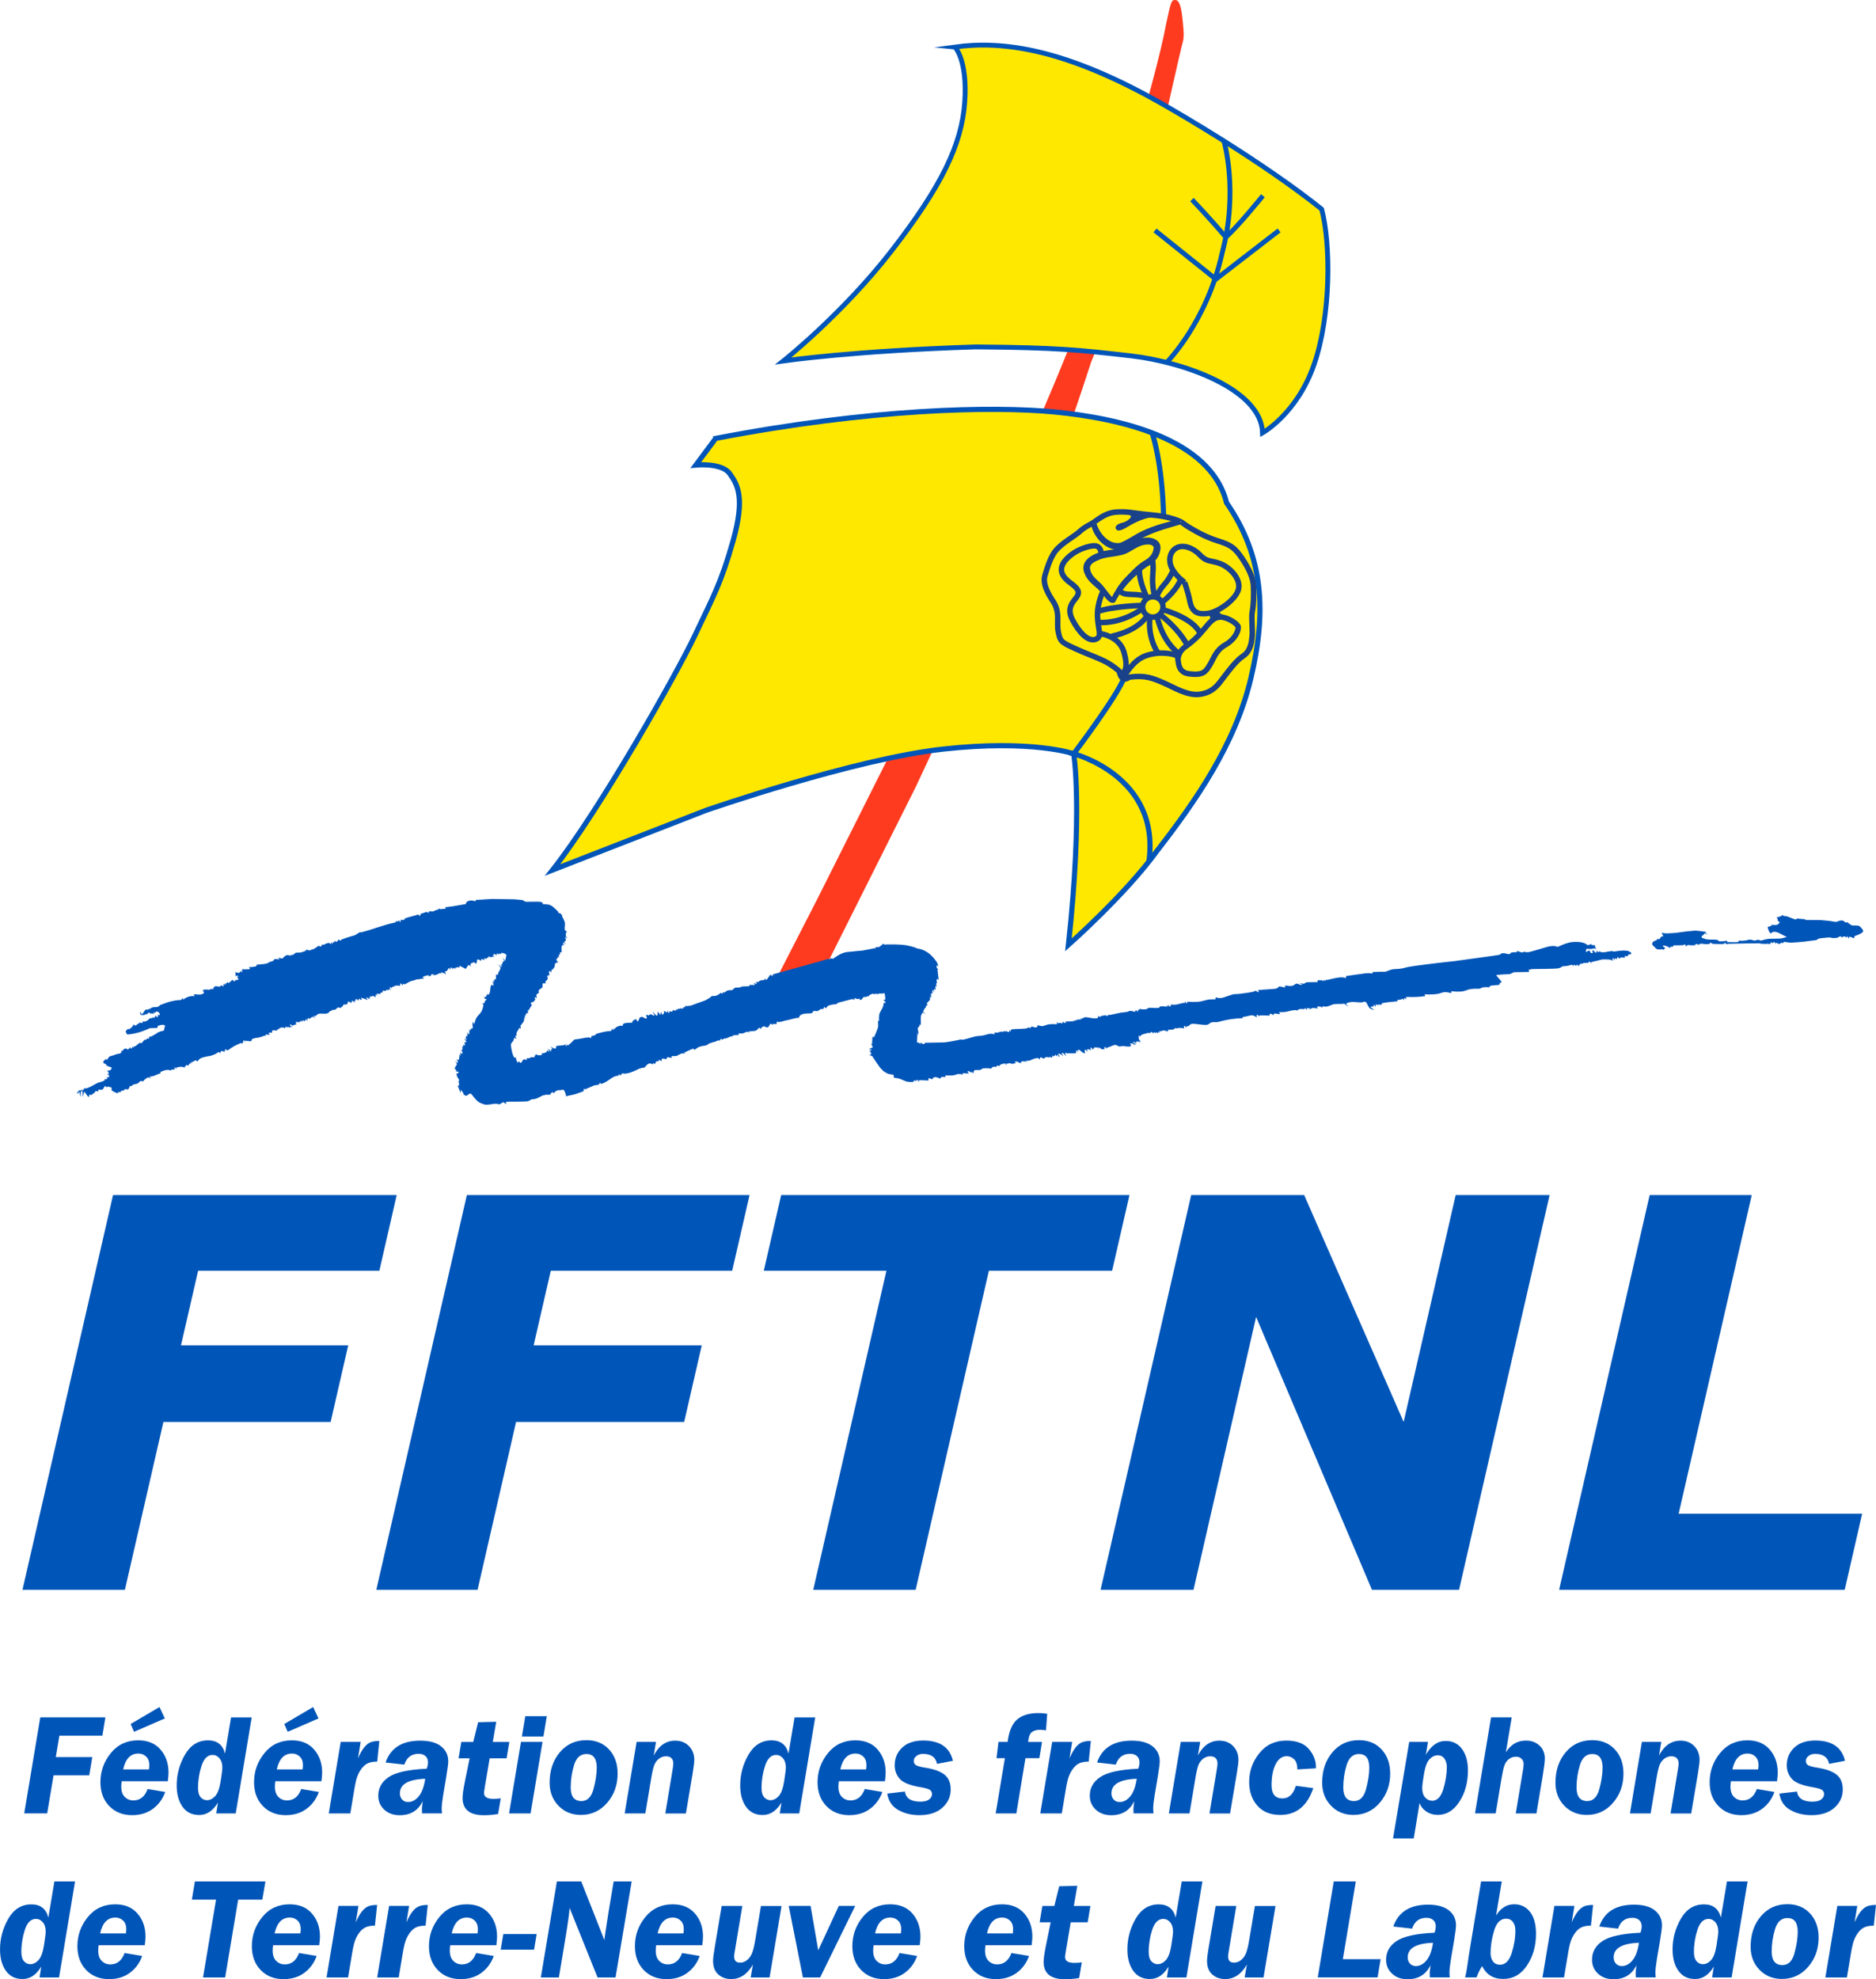 <svg xmlns="http://www.w3.org/2000/svg" id="uuid-f8d66387-f050-4b0c-85d6-711170613375" viewBox="0 0 581 612.9"><path d="M240.57,302.87l12.57-24.51,33.64-67.02s35.11-80.55,44.55-104.3c9.45-23.74,27-83.62,29.81-99.57,1.53-7.09,1.6-7.47,2.87-7.47s1.82,2.43,2.11,5.01c.29,2.59.77,6.19.22,7.91-.54,1.72-6.1,26.59-6.1,26.59,0,0-15.64,57.19-22.28,72.51-6.38,19.79-19.66,57.32-19.66,57.32l-34.6,74.17-29.23,58.34-13.91,1.02Z" fill="#fe3b1f" stroke-width="0"></path><path d="M221.65,135.77l-6.13,8.23s7.99-.77,10.44,2.63,4.85,7.39,1.09,20.79c-3.77,13.4-6.38,17.74-11.81,29.3s-29.43,54.06-44.11,72.7l47.43-18.45s45.8-15.93,73.47-18.99c27.67-3.06,40.5,1.44,40.5,1.44,0,0,2.9,17.23-1.63,59.17,0,0,17.81-15.77,27.38-29.04,12-15.45,24.26-33.06,29.11-53.49,4.85-20.43,4.09-37.53-7.53-54.38-4.98-20.04-33.57-26.17-53.11-28.09-19.53-1.91-57.38-1.02-105.1,8.17Z" fill="#ffe800" stroke="#0055b8" stroke-miterlimit="10" stroke-width="1.6"></path><path d="M355.82,266.8c3.67-26.5-23.3-33.37-23.3-33.37,0,0,13.5-17.81,15.7-23.74" fill="none" stroke="#0055b8" stroke-miterlimit="10" stroke-width="1.6"></path><path d="M356.83,134.07s3.17,9.07,3.55,26.11" fill="none" stroke="#0055b8" stroke-miterlimit="10" stroke-width="1.6"></path><path d="M346.59,207.82s-2.2-2.01-4.98-3.3c-2.78-1.29-5.27-2.11-9.1-3.88-3.83-1.77-4.21-2.06-4.79-5.12-.57-3.06.81-6.03-1.91-9.81-2.11-3.3-2.82-5.65-2.15-7.66.67-2.01,1.63-5.94,3.88-8.19s5.23-3.8,6.86-5.27c1.63-1.47,2.49-1.72,3.93-2.59,1.44-.86,3.8-3.13,7.18-3.41,3.38-.29,5.62.29,8.52.61,2.9.32,6.13.45,9.45,1.53,3.32,1.09,2.11.99,5.07,2.74,2.97,1.76,5.36,3,8.9,4.12,3.54,1.12,4.98,1.98,7.21,5.33,2.23,3.35,3.38,5.98,3.53,8.38.14,2.39.05,6.32-.34,7.99-.38,1.68.14,5.7-.05,7.66-.19,1.96-.48,4.64-2.78,6.18-2.3,1.53-4.69,4.84-6.22,6.85-1.53,2.01-3.02,4.31-6.94,4.98s-7.99-1.96-11.39-3.45c-3.4-1.48-5.74-2.49-10.72-1.82-2.24,1.58-2.78-.48-3.16-1.87Z" fill="#ffe800" stroke="#1a428a" stroke-miterlimit="10" stroke-width="1.7"></path><path d="M364.8,204.01c.25-1.12.47-2.47,2.48-3.86,2.01-1.39,3.83-3.11,5.74-5.46,1.91-2.35,3.02-3.54,4.98-3.59,1.96-.05,5.22,1.96,5.46,2.97.24,1.01-.86,3.83-3.93,5.6-3.06,1.77-3.49,4.02-4.84,6.22-1.34,2.2-2.06,3.31-6.41,2.78-4.36-.53-2.92-5.17-3.88-5.65-.96-.48-5.07-1.53-9.57.05-4.5,1.58-6.81,7.13-7.09,6.61-.27-.52.53-1.2.91-2.92.38-1.72-.53-4.69-.53-4.69-1.02-3.81-4.72-5.42-7.28-5.83" fill="#ffe800" stroke="#1a428a" stroke-miterlimit="10" stroke-width="1.7"></path><path d="M365.59,161.52s-4.49,1.1-8.46,2.54c-3.97,1.44-5.51,2.86-9.19,4.73-3.43,1.75-8.28-2.15-9.19-6.6" fill="#ffe800" stroke-width="0"></path><path d="M365.79,162.35c-3.75,1.09-7.62,2.12-11.13,3.82-2.02,1.02-4.02,2.38-6.07,3.43-4.86,2.38-9.86-2.7-10.68-7.23,0,0,1.67-.34,1.67-.34.79,3.11,3.95,6.74,7.36,6.07,2.4-.98,4.49-2.55,6.87-3.68,3.7-1.75,7.64-2.76,11.59-3.72l.41,1.65h0Z" fill="#1a428a" stroke-width="0"></path><path d="M360.19,187.95c0,1.74-1.41,3.16-3.16,3.16s-3.16-1.41-3.16-3.16,1.41-3.16,3.16-3.16,3.16,1.41,3.16,3.16Z" fill="#ffe800" stroke="#1a428a" stroke-miterlimit="10" stroke-width="1.7"></path><path d="M359.86,186.56s4.23-3.3,5.73-6.94" fill="#ffe800" stroke="#1a428a" stroke-miterlimit="10" stroke-width="1.7"></path><path d="M363.11,177.03s-.86,2.15-2.68,4.16c-1.82,2.01-2.44,4.26-2.44,4.26" fill="#ffe800" stroke="#1a428a" stroke-miterlimit="10" stroke-width="1.7"></path><path d="M357.75,184.87c-.08-.02-1.06-2.96-.72-7.07.34-4.12-.33-4.64-.33-4.64" fill="#ffe800" stroke="#1a428a" stroke-miterlimit="10" stroke-width="1.7"></path><path d="M355.4,185.46s-2.68-5.12-2.54-9.19" fill="#ffe800" stroke="#1a428a" stroke-miterlimit="10" stroke-width="1.7"></path><path d="M355.08,184.79s-1.01-.53-3.46-.67-4.02.1-4.93-1.39" fill="#ffe800" stroke="#1a428a" stroke-miterlimit="10" stroke-width="1.7"></path><path d="M353.91,188.4s-6.11,4.91-14.01,4.34" fill="#ffe800" stroke="#1a428a" stroke-miterlimit="10" stroke-width="1.7"></path><path d="M353.91,187.49s-8.75.12-14.01,1.89" fill="#ffe800" stroke="#1a428a" stroke-miterlimit="10" stroke-width="1.7"></path><path d="M356.16,190.98s-1.04,5.86,2.5,11.3" fill="#ffe800" stroke="#1a428a" stroke-miterlimit="10" stroke-width="1.7"></path><path d="M358.34,190.82s1.3,7.47,6.88,11.68" fill="#ffe800" stroke="#1a428a" stroke-miterlimit="10" stroke-width="1.7"></path><path d="M359.19,190.25s5.63,4.1,8.53,9.59" fill="#ffe800" stroke="#1a428a" stroke-miterlimit="10" stroke-width="1.7"></path><path d="M360.07,188.78s9.72,2.58,11.62,7.46" fill="#ffe800" stroke="#1a428a" stroke-miterlimit="10" stroke-width="1.7"></path><path d="M341.62,183.09s-1.91,3.69-1.72,7.9c.19,4.21,1.6,6.31-.7,7.02-2.3.7-4.98-2.17-7.02-6-2.04-3.83.26-5.64,1.28-7.13,1.02-1.49.56-2.53-1.79-4.25-2.35-1.72-4.4-4.07-1.58-7.28,2.82-3.21,7.52-4.5,9.14-4.31,1.63.19,2.01,2.06,1.63,2.92" fill="#ffe800" stroke="#1a428a" stroke-miterlimit="10" stroke-width="1.7"></path><path d="M344.73,185.94s1.77-3.78,4.36-6.32c2.63-2.63,4.16-4.26,6.32-5.41,2.15-1.15,2.87-3.26,2.94-4.55.07-1.29-1.34-2.3-3.27-2.11-1.92.19-2.64.53-5.37,2.11s-4.36,1.53-6.32,1.77c-1.96.24-7.32,1.82-6.85,4.64.48,2.82,2.06,3.69,3.93,5.51,1.87,1.82,3.26,4.5,4.26,4.36Z" fill="#ffe800" stroke-width="0"></path><path d="M344.26,185.31c-.11.07-.2.2-.22.24,0,0,.03-.06.03-.06,1.13-2.33,2.47-4.54,4.27-6.44,1.78-1.78,3.45-3.74,5.76-5.26,1.45-.75,2.77-1.85,3.09-3.53.06-.39.19-.7-.01-1.02-.46-.65-1.58-.71-2.4-.57-1.72.15-3.31,1.28-4.8,2.09-2.83,1.84-6.28,1.31-9.26,2.45-1.32.57-3.07,1.19-3.17,2.61.16,1.72,1.15,2.88,2.54,4.11,1.79,1.43,2.93,3.66,4.55,5.19.04.03.03,0,.04.02.04.02-.07-.02-.17,0-.1.02-.19.08-.25.15h0ZM345.19,186.57c-1.62.73-2.9-1.69-3.82-2.64-1.59-2.19-3.97-3.17-5.23-5.77-2.31-4.43,2.22-6.67,5.77-7.53,2.43-.52,4.91-.42,7.01-1.78,1.68-.95,3.61-2.16,5.59-2.31,1.64-.4,4.92.44,4.9,3.02-.05,2.68-1.87,4.88-4.23,5.96-3.29,2.33-6.67,5.58-8.85,9.16-.15.24-.55.95-.69,1.2-.14.24-.21.5-.45.69h0Z" fill="#1a428a" stroke-width="0"></path><path d="M355.3,190.59s-2.26,4.54-11.07,6.46" fill="#ffe800" stroke="#1a428a" stroke-miterlimit="10" stroke-width="1.7"></path><path d="M366.84,180.34s1.01,2.59,1.68,5.94c.67,3.35,2.44,4.07,5.51,3.69,3.06-.38,8.39-3.97,9.46-7.23,1.07-3.26-2.52-6.99-5.44-8.14-2.92-1.15-4.23-.43-6.35-2.68-2.12-2.25-5.23-3.4-7.34-2.25-2.11,1.15-2.73,4.07-1.24,6.61,1.48,2.54,3.73,4.07,3.73,4.07Z" fill="#ffe800" stroke="#1a428a" stroke-miterlimit="10" stroke-width="1.7"></path><path d="M377.93,188.68s-.88,1.12.72,1.68c-1.12.78-3.94,1.77-3.94,1.77,0,0,.4-1.47-.53-1.72,1.71-1.07,3.75-1.72,3.75-1.72Z" fill="#1a428a" stroke-width="0"></path><path d="M348.7,158.91c.48.13,1.88.73,1.5,1.28-.38.54-1.27,1.37-2.77,1.72-1.51.35-2.49,1.31-1.63,2.14s3.06-.73,4.66-1.63c1.6-.89,4.67-2.17,6.37-2.23,1.7-.06-1.71-1.28-2.16-1.28h-5.97Z" fill="#1a428a" stroke-width="0"></path><path d="M295.72,14.56s3.96,3.83,3.06,17.04c-.89,13.21-7.28,26.17-22.47,45.83-15.19,19.66-33.7,34.34-33.7,34.34,0,0,22.21-3.19,59.55-4.34,25.66.19,32.17.96,48.16,2.78,15.99,1.82,40.31,10.24,40.69,23.84,0,0,10.72-5.94,15.99-21.26,5.27-15.32,5.14-37.4,2.33-48,0,0-15.57-13.02-47.49-31.53-31.91-18.51-51.57-20.68-66.13-18.7Z" fill="#ffe800" stroke="#0055b8" stroke-miterlimit="10" stroke-width="1.5"></path><path d="M379.05,43.65s4.6,15.52-.57,34.77c-4.69,21.26-17.15,33.83-17.15,33.83" fill="none" stroke="#0055b8" stroke-miterlimit="10" stroke-width="1.5"></path><polyline points="357.7 71.36 376.57 86.46 396.13 71.36" fill="none" stroke="#0055b8" stroke-miterlimit="10" stroke-width="1.5"></polyline><path d="M391.12,60.61s-7.9,9.79-11.49,12.82c-5.46-6.41-10.48-11.62-10.48-11.62" fill="none" stroke="#0055b8" stroke-miterlimit="10" stroke-width="1.5"></path><path d="M32.63,531.84l-.93,5.64h-13.31l-1.11,6.64h11.3l-.94,5.64h-11.05l-1.98,11.8h-7.11l4.97-29.73h20.17Z" fill="#0055b8" stroke-width="0"></path><path d="M51.99,551.6h-14.31c-.09.73-.13,1.27-.13,1.63,0,1.44.36,2.52,1.09,3.23.73.72,1.61,1.08,2.66,1.08,2.08,0,3.55-1.18,4.42-3.53l5.44.91c-.74,2.13-2,3.87-3.77,5.19-1.77,1.33-3.93,1.99-6.47,1.99-2.92,0-5.29-.94-7.1-2.83-1.81-1.88-2.72-4.34-2.72-7.37,0-3.37,1.07-6.37,3.21-9.01,2.14-2.64,4.98-3.96,8.5-3.96,2.96,0,5.27.96,6.91,2.87,1.65,1.91,2.47,4.29,2.47,7.13,0,.62-.07,1.51-.22,2.65ZM38.14,547.94h7.99c.07-.49.11-.93.11-1.32,0-1.16-.33-2.04-.99-2.67-.66-.62-1.46-.93-2.38-.93-2.44,0-4.01,1.64-4.73,4.92ZM41.51,536.29l-1.05-2.42,8.93-5.25,1.66,3.53-9.54,4.14Z" fill="#0055b8" stroke-width="0"></path><path d="M72.99,561.57h-6.02l.52-3.36c-1.55,2.56-3.47,3.84-5.77,3.84s-3.97-.84-5.18-2.53c-1.21-1.68-1.82-3.9-1.82-6.64,0-3.38.86-6.55,2.57-9.51,1.71-2.95,4.09-4.43,7.14-4.43,2.82,0,4.56,1.37,5.25,4.1l1.88-11.2h6.39l-4.95,29.73ZM64.05,557.48c.93,0,1.79-.42,2.57-1.25.78-.83,1.35-2.37,1.71-4.61.36-2.24.53-3.66.53-4.27,0-1.19-.29-2.14-.88-2.84-.59-.7-1.3-1.06-2.14-1.06-1.54,0-2.68,1.12-3.41,3.34-.73,2.23-1.1,4.53-1.1,6.89,0,1.32.28,2.28.83,2.89.55.6,1.18.9,1.89.9Z" fill="#0055b8" stroke-width="0"></path><path d="M99.57,551.6h-14.31c-.09.73-.13,1.27-.13,1.63,0,1.44.36,2.52,1.09,3.23.73.72,1.61,1.08,2.66,1.08,2.08,0,3.55-1.18,4.42-3.53l5.44.91c-.74,2.13-2,3.87-3.77,5.19-1.77,1.33-3.93,1.99-6.47,1.99-2.92,0-5.29-.94-7.1-2.83-1.81-1.88-2.72-4.34-2.72-7.37,0-3.37,1.07-6.37,3.21-9.01,2.14-2.64,4.98-3.96,8.5-3.96,2.96,0,5.27.96,6.91,2.87,1.65,1.91,2.47,4.29,2.47,7.13,0,.62-.07,1.51-.22,2.65ZM85.72,547.94h7.99c.07-.49.11-.93.11-1.32,0-1.16-.33-2.04-.99-2.67-.66-.62-1.46-.93-2.38-.93-2.44,0-4.01,1.64-4.73,4.92ZM89.1,536.29l-1.05-2.42,8.93-5.25,1.66,3.53-9.54,4.14Z" fill="#0055b8" stroke-width="0"></path><path d="M116.82,545.52c-1.19,0-2.17.18-2.94.53-.77.36-1.48,1-2.12,1.94-.65.94-1.12,1.99-1.42,3.15-.3,1.16-.65,3.04-1.05,5.64l-.8,4.79h-6.67l3.7-22.15h6.18l-.83,5.1c.65-1.51,1.3-2.66,1.95-3.45.65-.79,1.32-1.31,2.01-1.57.69-.25,1.57-.38,2.66-.38l-.68,6.4Z" fill="#0055b8" stroke-width="0"></path><path d="M130.71,561.57c-.03-.65-.04-1.11-.04-1.37,0-.29.04-.76.13-1.42.06-.39.09-.73.11-1.02-1.38,2.9-3.75,4.36-7.12,4.36-1.95,0-3.54-.57-4.78-1.72-1.24-1.15-1.86-2.58-1.86-4.31,0-2.41,1.08-4.34,3.25-5.79,2.16-1.46,6.08-2.32,11.76-2.58.26-.7.39-1.36.39-1.98,0-.81-.26-1.46-.78-1.93-.52-.47-1.23-.71-2.11-.71-2.22,0-3.7,1.12-4.44,3.35l-5.81-.65c1.55-4.52,5.13-6.77,10.74-6.77,2.83,0,4.98.59,6.46,1.76,1.47,1.18,2.21,2.72,2.21,4.64,0,.7-.2,2.29-.61,4.79l-.96,5.68c-.3,1.83-.46,3.23-.46,4.2,0,.46.04.95.11,1.46h-6.16ZM131.69,550.83c-5.23.19-7.84,1.69-7.84,4.52,0,.77.23,1.41.69,1.92.46.51,1.07.77,1.84.77,1.25,0,2.36-.6,3.33-1.8.97-1.2,1.63-3,1.98-5.41Z" fill="#0055b8" stroke-width="0"></path><path d="M156.91,544.5h-5.26l-1.5,8.88c-.16.91-.24,1.55-.24,1.89,0,1.19.96,1.79,2.87,1.79.91,0,1.68-.06,2.31-.17l-.83,4.86c-1.52.25-2.99.37-4.4.37-4.4,0-6.6-1.79-6.6-5.36,0-.99.23-2.65.7-4.99l1.48-7.27h-3.42l.85-5.07h3.7l1.5-6.1,5.61-.15-1.07,6.25h5.13l-.85,5.07Z" fill="#0055b8" stroke-width="0"></path><path d="M168.02,539.42l-3.7,22.15h-6.67l3.7-22.15h6.67ZM169.35,531.45l-1.05,6.29h-6.67l1.05-6.29h6.67Z" fill="#0055b8" stroke-width="0"></path><path d="M181.62,538.88c2.88,0,5.21.95,6.99,2.86,1.78,1.91,2.67,4.41,2.67,7.5,0,3.53-1.08,6.54-3.24,9.04-2.16,2.5-4.87,3.75-8.12,3.75-2.81,0-5.12-.94-6.95-2.83-1.83-1.89-2.75-4.27-2.75-7.14,0-3.79,1.05-6.93,3.16-9.43,2.11-2.5,4.85-3.75,8.24-3.75ZM181.59,543.17c-1.83,0-3.09,1.13-3.79,3.39-.7,2.26-1.05,4.59-1.05,6.98,0,2.8,1.11,4.2,3.33,4.2,1.81,0,3.05-1.23,3.72-3.69.67-2.46,1.01-4.69,1.01-6.69,0-2.8-1.07-4.2-3.22-4.2Z" fill="#0055b8" stroke-width="0"></path><path d="M203.16,539.42l-.7,4.2c1.61-3.06,3.83-4.59,6.65-4.59,1.74,0,3.17.56,4.26,1.69,1.1,1.12,1.65,2.55,1.65,4.28,0,.7-.17,2.07-.5,4.12l-2.1,12.46h-6.38l2.16-12.94c.22-1.29.33-2.11.33-2.44,0-1.55-.76-2.33-2.29-2.33-.8,0-1.53.27-2.2.79-.67.53-1.15,1.21-1.46,2.05-.3.83-.6,2.14-.89,3.91l-1.83,10.95h-6.4l3.7-22.15h6Z" fill="#0055b8" stroke-width="0"></path><path d="M247.51,561.57h-6.02l.52-3.36c-1.55,2.56-3.47,3.84-5.77,3.84s-3.97-.84-5.18-2.53c-1.21-1.68-1.82-3.9-1.82-6.64,0-3.38.86-6.55,2.57-9.51,1.71-2.95,4.09-4.43,7.14-4.43,2.82,0,4.56,1.37,5.25,4.1l1.88-11.2h6.39l-4.95,29.73ZM238.57,557.48c.93,0,1.79-.42,2.57-1.25.78-.83,1.35-2.37,1.71-4.61.36-2.24.53-3.66.53-4.27,0-1.19-.29-2.14-.88-2.84-.59-.7-1.3-1.06-2.14-1.06-1.54,0-2.68,1.12-3.41,3.34-.73,2.23-1.1,4.53-1.1,6.89,0,1.32.28,2.28.83,2.89.55.6,1.18.9,1.89.9Z" fill="#0055b8" stroke-width="0"></path><path d="M274.09,551.6h-14.31c-.09.73-.13,1.27-.13,1.63,0,1.44.36,2.52,1.09,3.23.73.72,1.61,1.08,2.66,1.08,2.08,0,3.55-1.18,4.42-3.53l5.44.91c-.74,2.13-2,3.87-3.77,5.19-1.77,1.33-3.93,1.99-6.47,1.99-2.92,0-5.29-.94-7.1-2.83-1.81-1.88-2.72-4.34-2.72-7.37,0-3.37,1.07-6.37,3.21-9.01,2.14-2.64,4.98-3.96,8.5-3.96,2.96,0,5.27.96,6.91,2.87,1.65,1.91,2.47,4.29,2.47,7.13,0,.62-.07,1.51-.22,2.65ZM260.24,547.94h7.99c.07-.49.11-.93.11-1.32,0-1.16-.33-2.04-.99-2.67-.66-.62-1.46-.93-2.38-.93-2.44,0-4.01,1.64-4.73,4.92Z" fill="#0055b8" stroke-width="0"></path><path d="M295.15,545.26l-4.94.96c-.41-2.06-1.86-3.09-4.36-3.09-.83,0-1.51.22-2.05.66-.54.44-.81.93-.81,1.49,0,.63.24,1.08.71,1.36.47.28,1.45.54,2.95.78,2.63.41,4.58,1.13,5.86,2.14,1.28,1.01,1.92,2.55,1.92,4.63,0,2.19-.86,4.06-2.57,5.6-1.71,1.54-4.08,2.31-7.1,2.31-2.53,0-4.73-.54-6.62-1.63-1.89-1.09-3.01-2.77-3.35-5.05l5.47-.63c.29,2.09,1.89,3.14,4.79,3.14,1.19,0,2.09-.23,2.69-.69.6-.46.9-1,.9-1.62s-.23-1.08-.7-1.37c-.46-.29-1.46-.57-2.98-.83-3.17-.53-5.27-1.39-6.31-2.56-1.04-1.18-1.56-2.58-1.56-4.2,0-2.19.77-4.02,2.32-5.48,1.55-1.46,3.71-2.19,6.5-2.19,5.17,0,8.25,2.11,9.23,6.32Z" fill="#0055b8" stroke-width="0"></path><path d="M321.9,544.45h-4.31l-2.83,17.12h-6.4l2.86-17.12h-2.6l.61-5.03h2.83c.42-3.31,1.4-5.63,2.95-6.95,1.55-1.32,3.74-1.98,6.59-1.98.89,0,1.79.07,2.72.22l-.37,5.12c-.7-.1-1.35-.15-1.96-.15-.97,0-1.77.23-2.4.68-.62.45-1.02,1.47-1.18,3.07h4.31l-.83,5.03Z" fill="#0055b8" stroke-width="0"></path><path d="M337.17,545.52c-1.19,0-2.17.18-2.94.53-.77.36-1.48,1-2.12,1.94-.65.94-1.12,1.99-1.42,3.15-.3,1.16-.65,3.04-1.05,5.64l-.8,4.79h-6.67l3.7-22.15h6.18l-.83,5.1c.65-1.51,1.3-2.66,1.95-3.45.65-.79,1.32-1.31,2.01-1.57.69-.25,1.58-.38,2.66-.38l-.67,6.4Z" fill="#0055b8" stroke-width="0"></path><path d="M351.07,561.57c-.03-.65-.04-1.11-.04-1.37,0-.29.04-.76.13-1.42.06-.39.09-.73.11-1.02-1.38,2.9-3.75,4.36-7.12,4.36-1.95,0-3.54-.57-4.78-1.72-1.24-1.15-1.86-2.58-1.86-4.31,0-2.41,1.08-4.34,3.24-5.79,2.16-1.46,6.08-2.32,11.76-2.58.26-.7.39-1.36.39-1.98,0-.81-.26-1.46-.78-1.93-.52-.47-1.23-.71-2.11-.71-2.22,0-3.7,1.12-4.44,3.35l-5.81-.65c1.55-4.52,5.13-6.77,10.74-6.77,2.83,0,4.98.59,6.46,1.76,1.47,1.18,2.21,2.72,2.21,4.64,0,.7-.2,2.29-.61,4.79l-.96,5.68c-.3,1.83-.46,3.23-.46,4.2,0,.46.04.95.11,1.46h-6.16ZM352.05,550.83c-5.23.19-7.84,1.69-7.84,4.52,0,.77.23,1.41.69,1.92.46.51,1.07.77,1.84.77,1.25,0,2.36-.6,3.33-1.8.97-1.2,1.63-3,1.98-5.41Z" fill="#0055b8" stroke-width="0"></path><path d="M371.69,539.42l-.7,4.2c1.61-3.06,3.83-4.59,6.65-4.59,1.75,0,3.17.56,4.26,1.69,1.1,1.12,1.65,2.55,1.65,4.28,0,.7-.17,2.07-.5,4.12l-2.1,12.46h-6.38l2.16-12.94c.22-1.29.33-2.11.33-2.44,0-1.55-.76-2.33-2.29-2.33-.8,0-1.53.27-2.2.79-.67.53-1.15,1.21-1.46,2.05-.3.83-.6,2.14-.89,3.91l-1.83,10.95h-6.4l3.7-22.15h6.01Z" fill="#0055b8" stroke-width="0"></path><path d="M406.73,553.75c-1.87,5.52-5.28,8.28-10.21,8.28-3.08,0-5.46-.96-7.13-2.88-1.68-1.92-2.52-4.37-2.52-7.33,0-3.33,1.05-6.29,3.14-8.9,2.09-2.61,4.88-3.91,8.36-3.91,3.16,0,5.48.86,6.96,2.58,1.47,1.72,2.21,3.56,2.21,5.52v.48l-5.75.35c0-1.47-.33-2.51-1-3.15-.67-.63-1.43-.95-2.29-.95-1.44,0-2.58.83-3.43,2.49-.85,1.66-1.27,3.84-1.27,6.52s1.12,4.07,3.37,4.07c1.99,0,3.38-1.3,4.16-3.9l5.4.72Z" fill="#0055b8" stroke-width="0"></path><path d="M420.88,538.88c2.88,0,5.21.95,6.99,2.86,1.78,1.91,2.67,4.41,2.67,7.5,0,3.53-1.08,6.54-3.24,9.04-2.16,2.5-4.87,3.75-8.12,3.75-2.8,0-5.12-.94-6.95-2.83-1.83-1.89-2.75-4.27-2.75-7.14,0-3.79,1.05-6.93,3.16-9.43,2.11-2.5,4.85-3.75,8.24-3.75ZM420.85,543.17c-1.82,0-3.09,1.13-3.79,3.39-.7,2.26-1.05,4.59-1.05,6.98,0,2.8,1.11,4.2,3.33,4.2,1.81,0,3.05-1.23,3.72-3.69.67-2.46,1.01-4.69,1.01-6.69,0-2.8-1.07-4.2-3.22-4.2Z" fill="#0055b8" stroke-width="0"></path><path d="M437.83,569.3h-6.4l5.01-29.88h5.82l-.66,3.99c1.61-2.86,3.65-4.29,6.11-4.29,2.16,0,3.85.83,5.08,2.5,1.22,1.67,1.84,3.87,1.84,6.6,0,3.73-.88,6.97-2.65,9.7-1.76,2.74-3.99,4.1-6.69,4.1-1.34,0-2.52-.35-3.56-1.05-1.04-.7-1.73-1.58-2.08-2.66l-1.81,10.98ZM443.52,557.65c1.6,0,2.76-1.21,3.48-3.62.72-2.41,1.08-4.7,1.08-6.86,0-.97-.24-1.82-.71-2.53-.47-.71-1.18-1.07-2.13-1.07-.89,0-1.72.4-2.49,1.19-.77.79-1.35,2.28-1.72,4.47-.38,2.19-.57,3.67-.57,4.44,0,1.29.3,2.28.91,2.95.6.68,1.32,1.01,2.15,1.01Z" fill="#0055b8" stroke-width="0"></path><path d="M475.83,561.57h-6.4l2.24-13.44c.13-.78.2-1.42.2-1.89,0-.64-.22-1.17-.65-1.6-.44-.43-1-.64-1.7-.64-.86,0-1.61.26-2.25.78-.65.52-1.11,1.19-1.38,2.01-.28.82-.58,2.22-.91,4.19l-1.77,10.58h-6.4l4.97-29.73h6.4l-1.81,10.82c1.52-2.43,3.59-3.64,6.2-3.64,1.7,0,3.1.51,4.21,1.54,1.11,1.03,1.66,2.39,1.66,4.07,0,.88-.22,2.63-.65,5.25l-1.95,11.67Z" fill="#0055b8" stroke-width="0"></path><path d="M493.13,538.88c2.88,0,5.21.95,6.99,2.86,1.78,1.91,2.67,4.41,2.67,7.5,0,3.53-1.08,6.54-3.24,9.04-2.16,2.5-4.87,3.75-8.12,3.75-2.8,0-5.12-.94-6.95-2.83-1.83-1.89-2.75-4.27-2.75-7.14,0-3.79,1.05-6.93,3.16-9.43,2.11-2.5,4.85-3.75,8.24-3.75ZM493.1,543.17c-1.82,0-3.09,1.13-3.79,3.39-.7,2.26-1.05,4.59-1.05,6.98,0,2.8,1.11,4.2,3.33,4.2,1.81,0,3.05-1.23,3.72-3.69.67-2.46,1.01-4.69,1.01-6.69,0-2.8-1.07-4.2-3.22-4.2Z" fill="#0055b8" stroke-width="0"></path><path d="M514.5,539.42l-.7,4.2c1.61-3.06,3.83-4.59,6.65-4.59,1.75,0,3.17.56,4.26,1.69,1.1,1.12,1.65,2.55,1.65,4.28,0,.7-.17,2.07-.5,4.12l-2.1,12.46h-6.38l2.16-12.94c.22-1.29.33-2.11.33-2.44,0-1.55-.76-2.33-2.29-2.33-.8,0-1.53.27-2.2.79-.67.53-1.15,1.21-1.46,2.05-.3.83-.6,2.14-.89,3.91l-1.83,10.95h-6.4l3.7-22.15h6.01Z" fill="#0055b8" stroke-width="0"></path><path d="M550.37,551.6h-14.31c-.09.73-.13,1.27-.13,1.63,0,1.44.36,2.52,1.09,3.23.73.72,1.61,1.08,2.66,1.08,2.08,0,3.55-1.18,4.42-3.53l5.44.91c-.74,2.13-2,3.87-3.77,5.19s-3.93,1.99-6.47,1.99c-2.92,0-5.29-.94-7.1-2.83-1.82-1.88-2.72-4.34-2.72-7.37,0-3.37,1.07-6.37,3.21-9.01,2.14-2.64,4.98-3.96,8.5-3.96,2.96,0,5.27.96,6.91,2.87,1.65,1.91,2.47,4.29,2.47,7.13,0,.62-.07,1.51-.22,2.65ZM536.52,547.94h7.99c.07-.49.11-.93.11-1.32,0-1.16-.33-2.04-.99-2.67-.66-.62-1.46-.93-2.38-.93-2.44,0-4.01,1.64-4.73,4.92Z" fill="#0055b8" stroke-width="0"></path><path d="M571.43,545.26l-4.94.96c-.41-2.06-1.86-3.09-4.36-3.09-.83,0-1.51.22-2.05.66-.54.44-.81.93-.81,1.49,0,.63.24,1.08.71,1.36.47.28,1.45.54,2.95.78,2.63.41,4.58,1.13,5.86,2.14,1.28,1.01,1.92,2.55,1.92,4.63,0,2.19-.86,4.06-2.57,5.6-1.71,1.54-4.08,2.31-7.1,2.31-2.53,0-4.73-.54-6.62-1.63-1.89-1.09-3-2.77-3.35-5.05l5.47-.63c.29,2.09,1.89,3.14,4.79,3.14,1.19,0,2.09-.23,2.69-.69.6-.46.9-1,.9-1.62s-.23-1.08-.7-1.37c-.46-.29-1.46-.57-2.98-.83-3.17-.53-5.27-1.39-6.31-2.56-1.04-1.18-1.56-2.58-1.56-4.2,0-2.19.77-4.02,2.32-5.48,1.55-1.46,3.71-2.19,6.5-2.19,5.17,0,8.25,2.11,9.23,6.32Z" fill="#0055b8" stroke-width="0"></path><path d="M18.28,612.36h-6.02l.52-3.36c-1.55,2.56-3.47,3.84-5.77,3.84s-3.97-.84-5.18-2.53c-1.21-1.68-1.82-3.9-1.82-6.64,0-3.38.86-6.55,2.57-9.51,1.71-2.95,4.09-4.43,7.14-4.43,2.82,0,4.56,1.37,5.25,4.1l1.88-11.2h6.39l-4.95,29.73ZM9.34,608.26c.93,0,1.79-.42,2.57-1.25.78-.83,1.35-2.37,1.71-4.61.36-2.24.53-3.66.53-4.27,0-1.19-.29-2.14-.88-2.84-.59-.7-1.3-1.06-2.15-1.06-1.54,0-2.68,1.12-3.41,3.34-.73,2.23-1.1,4.53-1.1,6.89,0,1.32.28,2.28.83,2.89.55.6,1.18.9,1.89.9Z" fill="#0055b8" stroke-width="0"></path><path d="M44.86,602.38h-14.31c-.09.73-.13,1.27-.13,1.63,0,1.44.36,2.52,1.09,3.23.73.72,1.61,1.08,2.66,1.08,2.08,0,3.55-1.18,4.42-3.53l5.44.91c-.74,2.13-2,3.87-3.77,5.19-1.77,1.33-3.93,1.99-6.47,1.99-2.92,0-5.29-.94-7.1-2.83-1.81-1.88-2.72-4.34-2.72-7.37,0-3.37,1.07-6.37,3.21-9.01,2.14-2.64,4.98-3.96,8.5-3.96,2.96,0,5.27.96,6.91,2.87,1.65,1.91,2.47,4.29,2.47,7.13,0,.62-.07,1.51-.22,2.65ZM31.01,598.73h7.99c.07-.49.11-.93.11-1.32,0-1.16-.33-2.04-.99-2.67-.66-.62-1.46-.93-2.38-.93-2.44,0-4.01,1.64-4.73,4.92Z" fill="#0055b8" stroke-width="0"></path><path d="M81.25,588.27h-7.49l-4.03,24.09h-6.85l4.03-24.09h-7.49l.94-5.64h21.84l-.96,5.64Z" fill="#0055b8" stroke-width="0"></path><path d="M98.89,602.38h-14.31c-.09.73-.13,1.27-.13,1.63,0,1.44.36,2.52,1.09,3.23.73.72,1.61,1.08,2.66,1.08,2.08,0,3.55-1.18,4.42-3.53l5.44.91c-.74,2.13-2,3.87-3.77,5.19-1.77,1.33-3.93,1.99-6.47,1.99-2.92,0-5.29-.94-7.1-2.83-1.81-1.88-2.72-4.34-2.72-7.37,0-3.37,1.07-6.37,3.21-9.01,2.14-2.64,4.98-3.96,8.5-3.96,2.96,0,5.27.96,6.91,2.87,1.65,1.91,2.47,4.29,2.47,7.13,0,.62-.07,1.51-.22,2.65ZM85.04,598.73h7.99c.07-.49.11-.93.11-1.32,0-1.16-.33-2.04-.99-2.67-.66-.62-1.46-.93-2.38-.93-2.44,0-4.01,1.64-4.73,4.92Z" fill="#0055b8" stroke-width="0"></path><path d="M116.13,596.31c-1.19,0-2.17.18-2.94.53-.77.36-1.48,1-2.12,1.94-.65.94-1.12,1.99-1.42,3.15-.3,1.16-.65,3.04-1.05,5.64l-.8,4.79h-6.67l3.7-22.15h6.18l-.83,5.1c.65-1.51,1.3-2.66,1.95-3.45.65-.79,1.32-1.31,2.01-1.57.69-.25,1.57-.38,2.66-.38l-.68,6.4Z" fill="#0055b8" stroke-width="0"></path><path d="M131.81,596.31c-1.19,0-2.17.18-2.94.53-.77.36-1.48,1-2.12,1.94-.65.94-1.12,1.99-1.42,3.15-.3,1.16-.65,3.04-1.05,5.64l-.8,4.79h-6.67l3.7-22.15h6.18l-.83,5.1c.65-1.51,1.3-2.66,1.95-3.45.65-.79,1.32-1.31,2.01-1.57.69-.25,1.57-.38,2.66-.38l-.68,6.4Z" fill="#0055b8" stroke-width="0"></path><path d="M153.74,602.38h-14.31c-.09.73-.13,1.27-.13,1.63,0,1.44.36,2.52,1.09,3.23.73.72,1.61,1.08,2.66,1.08,2.08,0,3.55-1.18,4.42-3.53l5.44.91c-.74,2.13-2,3.87-3.77,5.19-1.77,1.33-3.93,1.99-6.47,1.99-2.92,0-5.29-.94-7.1-2.83-1.81-1.88-2.72-4.34-2.72-7.37,0-3.37,1.07-6.37,3.21-9.01,2.14-2.64,4.98-3.96,8.5-3.96,2.96,0,5.27.96,6.91,2.87,1.65,1.91,2.47,4.29,2.47,7.13,0,.62-.07,1.51-.22,2.65ZM139.89,598.73h7.99c.07-.49.11-.93.11-1.32,0-1.16-.33-2.04-.99-2.67-.66-.62-1.46-.93-2.38-.93-2.44,0-4.01,1.64-4.73,4.92Z" fill="#0055b8" stroke-width="0"></path><path d="M165.39,603.76h-10.32l.81-4.83h10.32l-.81,4.83Z" fill="#0055b8" stroke-width="0"></path><path d="M195.63,582.63l-5,29.73h-5.56l-8.67-21.54c-.06,1.44-.53,4.83-1.42,10.18l-1.89,11.36h-5.59l4.97-29.73h7.54l7.16,18.13c.04-.59.48-3.5,1.31-8.73l1.57-9.4h5.59Z" fill="#0055b8" stroke-width="0"></path><path d="M217.52,602.38h-14.31c-.09.73-.13,1.27-.13,1.63,0,1.44.36,2.52,1.09,3.23.73.72,1.61,1.08,2.66,1.08,2.08,0,3.55-1.18,4.42-3.53l5.44.91c-.74,2.13-2,3.87-3.77,5.19-1.77,1.33-3.93,1.99-6.47,1.99-2.92,0-5.29-.94-7.1-2.83-1.81-1.88-2.72-4.34-2.72-7.37,0-3.37,1.07-6.37,3.21-9.01,2.14-2.64,4.98-3.96,8.5-3.96,2.96,0,5.27.96,6.91,2.87,1.65,1.91,2.47,4.29,2.47,7.13,0,.62-.07,1.51-.22,2.65ZM203.67,598.73h7.99c.07-.49.11-.93.11-1.32,0-1.16-.33-2.04-.99-2.67-.66-.62-1.46-.93-2.38-.93-2.44,0-4.01,1.64-4.73,4.92Z" fill="#0055b8" stroke-width="0"></path><path d="M242.05,590.21l-3.71,22.15h-5.85l.69-4.01c-1.7,3-3.95,4.51-6.74,4.51-1.6,0-2.93-.48-4-1.44-1.07-.96-1.6-2.36-1.6-4.2,0-.75.14-2,.44-3.72l2.22-13.28h6.4l-2.28,13.68c-.17.99-.26,1.63-.26,1.94,0,1.29.62,1.94,1.85,1.94.75,0,1.46-.25,2.11-.76.65-.51,1.16-1.19,1.53-2.04.37-.85.71-2.22,1.03-4.1l1.79-10.65h6.38Z" fill="#0055b8" stroke-width="0"></path><path d="M264.85,590.21l-10.85,22.15h-5.34l-4.39-22.15h6.77l2.37,13.74,6.37-13.74h5.07Z" fill="#0055b8" stroke-width="0"></path><path d="M284.86,602.38h-14.31c-.09.73-.13,1.27-.13,1.63,0,1.44.36,2.52,1.09,3.23.73.72,1.61,1.08,2.66,1.08,2.08,0,3.55-1.18,4.42-3.53l5.44.91c-.74,2.13-2,3.87-3.77,5.19-1.77,1.33-3.93,1.99-6.47,1.99-2.92,0-5.29-.94-7.1-2.83-1.81-1.88-2.72-4.34-2.72-7.37,0-3.37,1.07-6.37,3.21-9.01,2.14-2.64,4.98-3.96,8.5-3.96,2.96,0,5.27.96,6.91,2.87,1.65,1.91,2.47,4.29,2.47,7.13,0,.62-.07,1.51-.22,2.65ZM271.01,598.73h7.99c.07-.49.11-.93.11-1.32,0-1.16-.33-2.04-.99-2.67-.66-.62-1.46-.93-2.38-.93-2.44,0-4.01,1.64-4.73,4.92Z" fill="#0055b8" stroke-width="0"></path><path d="M319.51,602.38h-14.31c-.09.73-.13,1.27-.13,1.63,0,1.44.36,2.52,1.09,3.23.73.72,1.61,1.08,2.66,1.08,2.08,0,3.55-1.18,4.42-3.53l5.45.91c-.74,2.13-2,3.87-3.77,5.19s-3.93,1.99-6.47,1.99c-2.92,0-5.29-.94-7.1-2.83-1.81-1.88-2.72-4.34-2.72-7.37,0-3.37,1.07-6.37,3.21-9.01,2.14-2.64,4.98-3.96,8.5-3.96,2.96,0,5.27.96,6.91,2.87,1.65,1.91,2.47,4.29,2.47,7.13,0,.62-.07,1.51-.22,2.65ZM305.66,598.73h7.99c.07-.49.11-.93.11-1.32,0-1.16-.33-2.04-.99-2.67-.66-.62-1.45-.93-2.38-.93-2.44,0-4.01,1.64-4.72,4.92Z" fill="#0055b8" stroke-width="0"></path><path d="M336.86,595.29h-5.26l-1.5,8.88c-.16.91-.24,1.55-.24,1.89,0,1.19.96,1.79,2.87,1.79.91,0,1.68-.06,2.31-.17l-.83,4.86c-1.52.25-2.99.37-4.4.37-4.4,0-6.6-1.79-6.6-5.36,0-.99.23-2.65.7-4.99l1.48-7.27h-3.42l.85-5.07h3.71l1.5-6.1,5.61-.15-1.07,6.25h5.13l-.85,5.07Z" fill="#0055b8" stroke-width="0"></path><path d="M367.42,612.36h-6.02l.52-3.36c-1.55,2.56-3.47,3.84-5.77,3.84s-3.97-.84-5.18-2.53c-1.21-1.68-1.82-3.9-1.82-6.64,0-3.38.86-6.55,2.57-9.51,1.71-2.95,4.09-4.43,7.14-4.43,2.82,0,4.56,1.37,5.25,4.1l1.88-11.2h6.39l-4.95,29.73ZM358.48,608.26c.93,0,1.79-.42,2.57-1.25.78-.83,1.35-2.37,1.71-4.61.36-2.24.53-3.66.53-4.27,0-1.19-.29-2.14-.88-2.84s-1.3-1.06-2.15-1.06c-1.54,0-2.67,1.12-3.41,3.34-.73,2.23-1.1,4.53-1.1,6.89,0,1.32.28,2.28.83,2.89.55.6,1.18.9,1.89.9Z" fill="#0055b8" stroke-width="0"></path><path d="M395.03,590.21l-3.71,22.15h-5.85l.69-4.01c-1.7,3-3.95,4.51-6.74,4.51-1.6,0-2.93-.48-4-1.44-1.07-.96-1.6-2.36-1.6-4.2,0-.75.15-2,.44-3.72l2.22-13.28h6.4l-2.28,13.68c-.17.99-.26,1.63-.26,1.94,0,1.29.62,1.94,1.85,1.94.75,0,1.46-.25,2.11-.76.65-.51,1.16-1.19,1.53-2.04s.71-2.22,1.03-4.1l1.79-10.65h6.38Z" fill="#0055b8" stroke-width="0"></path><path d="M419.9,582.63l-4.02,24.08h11.7l-.94,5.64h-18.53l4.96-29.73h6.82Z" fill="#0055b8" stroke-width="0"></path><path d="M442.83,612.36c-.03-.65-.04-1.11-.04-1.37,0-.29.04-.76.13-1.42.06-.39.09-.73.11-1.02-1.38,2.9-3.75,4.36-7.12,4.36-1.95,0-3.54-.57-4.78-1.72-1.24-1.15-1.86-2.58-1.86-4.31,0-2.41,1.08-4.34,3.24-5.79,2.16-1.46,6.08-2.32,11.76-2.58.26-.7.39-1.36.39-1.98,0-.81-.26-1.46-.78-1.93-.52-.47-1.23-.71-2.11-.71-2.22,0-3.7,1.12-4.44,3.35l-5.81-.65c1.55-4.52,5.13-6.77,10.74-6.77,2.83,0,4.98.59,6.46,1.76,1.47,1.18,2.21,2.72,2.21,4.64,0,.7-.2,2.29-.61,4.79l-.96,5.68c-.3,1.83-.46,3.23-.46,4.2,0,.46.04.95.11,1.46h-6.16ZM443.81,601.62c-5.23.19-7.84,1.69-7.84,4.52,0,.77.23,1.41.69,1.92.46.51,1.07.77,1.84.77,1.25,0,2.36-.6,3.33-1.8.97-1.2,1.63-3,1.98-5.41Z" fill="#0055b8" stroke-width="0"></path><path d="M465.1,582.63l-1.77,10.58c1.42-2.34,3.29-3.51,5.62-3.51,2.06,0,3.69.79,4.92,2.38,1.22,1.59,1.83,3.85,1.83,6.78,0,3.73-.93,6.99-2.78,9.78-1.86,2.79-4.32,4.18-7.39,4.18s-5.21-1.33-6.52-3.99c-.77,1.23-1.34,2.4-1.72,3.51h-3.55c.26-.9.52-2.25.76-4.05.19-1.47.57-3.93,1.15-7.38l3.05-18.29h6.4ZM464.56,608.42c1.63,0,2.83-1.19,3.6-3.57.77-2.38,1.15-4.73,1.15-7.03,0-1.1-.26-1.99-.77-2.66-.51-.67-1.21-1-2.09-1-1.74,0-2.97,1.22-3.71,3.67-.74,2.45-1.11,4.77-1.11,6.96,0,1.09.25,1.97.76,2.63.51.67,1.23,1,2.17,1Z" fill="#0055b8" stroke-width="0"></path><path d="M492.71,596.31c-1.19,0-2.17.18-2.94.53-.77.36-1.48,1-2.12,1.94s-1.12,1.99-1.42,3.15c-.3,1.16-.65,3.04-1.05,5.64l-.8,4.79h-6.67l3.7-22.15h6.18l-.83,5.1c.65-1.51,1.3-2.66,1.95-3.45.65-.79,1.32-1.31,2.01-1.57.69-.25,1.58-.38,2.66-.38l-.67,6.4Z" fill="#0055b8" stroke-width="0"></path><path d="M506.61,612.36c-.03-.65-.04-1.11-.04-1.37,0-.29.04-.76.13-1.42.06-.39.09-.73.11-1.02-1.38,2.9-3.75,4.36-7.12,4.36-1.95,0-3.54-.57-4.78-1.72-1.24-1.15-1.86-2.58-1.86-4.31,0-2.41,1.08-4.34,3.24-5.79s6.08-2.32,11.76-2.58c.26-.7.39-1.36.39-1.98,0-.81-.26-1.46-.78-1.93-.52-.47-1.23-.71-2.11-.71-2.22,0-3.7,1.12-4.44,3.35l-5.81-.65c1.55-4.52,5.13-6.77,10.74-6.77,2.83,0,4.98.59,6.46,1.76,1.47,1.18,2.21,2.72,2.21,4.64,0,.7-.2,2.29-.61,4.79l-.96,5.68c-.3,1.83-.46,3.23-.46,4.2,0,.46.04.95.11,1.46h-6.16ZM507.59,601.62c-5.23.19-7.84,1.69-7.84,4.52,0,.77.23,1.41.69,1.92.46.51,1.07.77,1.84.77,1.25,0,2.36-.6,3.33-1.8.97-1.2,1.63-3,1.98-5.41Z" fill="#0055b8" stroke-width="0"></path><path d="M536.27,612.36h-6.02l.52-3.36c-1.55,2.56-3.47,3.84-5.77,3.84s-3.97-.84-5.18-2.53c-1.21-1.68-1.82-3.9-1.82-6.64,0-3.38.86-6.55,2.57-9.51,1.71-2.95,4.09-4.43,7.14-4.43,2.82,0,4.56,1.37,5.25,4.1l1.88-11.2h6.39l-4.95,29.73ZM527.34,608.26c.93,0,1.79-.42,2.57-1.25.78-.83,1.35-2.37,1.71-4.61.36-2.24.53-3.66.53-4.27,0-1.19-.29-2.14-.88-2.84-.59-.7-1.3-1.06-2.15-1.06-1.54,0-2.67,1.12-3.41,3.34-.73,2.23-1.1,4.53-1.1,6.89,0,1.32.28,2.28.83,2.89.55.6,1.18.9,1.89.9Z" fill="#0055b8" stroke-width="0"></path><path d="M553.57,589.67c2.88,0,5.21.95,6.99,2.86,1.78,1.91,2.67,4.41,2.67,7.5,0,3.53-1.08,6.54-3.24,9.04-2.16,2.5-4.87,3.75-8.12,3.75-2.8,0-5.12-.94-6.95-2.83-1.83-1.89-2.75-4.27-2.75-7.14,0-3.79,1.05-6.93,3.16-9.43,2.11-2.5,4.85-3.75,8.24-3.75ZM553.54,593.96c-1.82,0-3.09,1.13-3.79,3.39-.7,2.26-1.05,4.59-1.05,6.98,0,2.8,1.11,4.2,3.33,4.2,1.81,0,3.05-1.23,3.72-3.69.67-2.46,1.01-4.69,1.01-6.69,0-2.8-1.07-4.2-3.22-4.2Z" fill="#0055b8" stroke-width="0"></path><path d="M580.32,596.31c-1.19,0-2.17.18-2.94.53-.77.36-1.48,1-2.12,1.94s-1.12,1.99-1.42,3.15c-.3,1.16-.65,3.04-1.05,5.64l-.8,4.79h-6.67l3.7-22.15h6.18l-.83,5.1c.65-1.51,1.3-2.66,1.95-3.45.65-.79,1.32-1.31,2.01-1.57.69-.25,1.58-.38,2.66-.38l-.67,6.4Z" fill="#0055b8" stroke-width="0"></path><polygon points="479.92 370.07 451.87 492.32 424.9 492.32 389.02 407.81 369.63 492.32 340.85 492.32 368.91 370.07 403.9 370.07 434.71 440.33 450.83 370.07 479.92 370.07" fill="#0055b8" stroke-width="0"></polygon><polygon points="349.8 370.07 344.42 393.51 306.26 393.51 283.58 492.32 251.86 492.32 274.53 393.51 236.55 393.51 241.93 370.07 349.8 370.07" fill="#0055b8" stroke-width="0"></polygon><polygon points="232.14 370.07 226.76 393.51 170.58 393.51 165.27 416.62 217.33 416.62 211.89 440.33 159.83 440.33 147.9 492.32 116.54 492.32 144.59 370.07 232.14 370.07" fill="#0055b8" stroke-width="0"></polygon><polygon points="122.86 370.07 117.49 393.51 61.36 393.51 56.05 416.62 107.84 416.62 102.4 440.33 50.61 440.33 38.68 492.32 6.96 492.32 35.01 370.07 122.86 370.07" fill="#0055b8" stroke-width="0"></polygon><polygon points="576.71 468.76 571.31 492.32 482.86 492.32 510.91 370.07 542.52 370.07 519.88 468.76 576.71 468.76" fill="#0055b8" stroke-width="0"></polygon><path d="M25.56,337.83s-.02-.06-.06-.06c-.15.02-.29.11-.37.24-.08.13-.1.28-.11.43-.04.42-.04.83,0,1.25-.19-.37-.3-.78-.33-1.2-.01-.15-.01-.31-.07-.45-.13.19-.34.32-.57.36.16.08.33.13.5.17-.25.07-.51.07-.76,0,.17-.33.47-.59.68-.9.04-.06.14-.07.2-.03.07.04.11.1.15.16.11-.11.23-.21.38-.26.15-.05.32-.05.45.03.03.02.05.04.09.04.09.02.16-.09.17-.18.01-.09,0-.2.04-.28.04-.07.13-.11.21-.11.08,0,.17,0,.25.01.23.01.46-.06.67-.13,1.11-.37,2.07-1.07,3.13-1.56.39-.18.82-.23,1.22-.37.14-.05.28-.11.41-.17.19-.08.37-.16.56-.24.02,0,.04-.02.05-.03.02-.03,0-.07-.03-.09-.05-.06-.09-.12-.14-.19.3-.06.6-.09.91-.09-.04-.23-.07-.46-.11-.69.1.06.21.12.33.14.12.02.25-.02.32-.12.03-.04.04-.1.05-.15.03-.13.04-.27.05-.41-.14-.03-.29-.06-.4-.15-.11-.09-.17-.23-.11-.36.05.1.13.21.23.18.07-.02.1-.11.11-.19.02-.25-.1-.51-.3-.66-.04-.03-.07-.05-.1-.09-.02-.04-.02-.09,0-.12.02-.01.04-.02.06-.02.32-.06.7,0,.94-.23.08-.07.13-.17.19-.27.08-.14.15-.28.18-.43-.57-.19-1.14-.42-1.68-.68-.05-.02-.11-.07-.09-.12.01-.03.04-.04.06-.06.04-.05.02-.13-.03-.17-.05-.04-.11-.06-.17-.07-.18-.05-.35-.13-.51-.24-.12-.08-.24-.2-.24-.34,0-.11.04-.2.09-.3.1-.22.61-.49.7-.72.13.14.29.25.47.33.08-.21.13-.43.17-.66.03-.02.07.01.06.04.1.03.25.03.28-.07.03-.08-.05-.17-.02-.25.02-.04.05-.06.09-.08.44-.24.95-.28,1.42-.45.15-.06.29-.12.44-.18.3-.12.62-.21.95-.25.17-.02.33-.04.49-.1.21-.08.4-.25.54-.43-.05-.13-.12-.26-.19-.38.18,0,.37-.01.55-.02.02,0,.04,0,.06-.02.02-.02,0-.05,0-.08-.03-.15.12-.27.25-.35.11-.07.22-.14.33-.19.14-.06.29-.11.44-.06.17.06.28.24.45.27.18.02.33-.14.44-.28.13-.17.25-.28.38-.44.05.14.05.29.02.44.14.07.33,0,.43-.13.1-.13.14-.29.17-.45.13.02.16.21.28.25.08.02.17-.04.2-.13.03-.08.02-.17,0-.26.11,0,.22.01.34.02.08,0,.17,0,.23-.04.04-.03.07-.08.1-.12.04-.05.09-.09.14-.14.27-.21.54-.43.81-.65.07-.06.15-.12.24-.14.18-.04.4.15.57.07.21-.1.3-.35.44-.54.18-.24.44-.4.7-.56.02-.01.04-.02.06-.02.02,0,.03.02.04.04.05.06.1.12.14.18.09-.11.15-.25.18-.39.01-.06.03-.12.08-.14.04-.01.08.01.12.03.12.06.26.08.39.05.03,0,.07-.02.09-.04.03-.03.04-.08.04-.12,0-.1.01-.21,0-.32,0-.03,0-.07.02-.09.01-.01.03-.01.05-.01.17-.01.34-.02.51-.06.17-.05.33-.14.48-.23.31-.18.61-.36.92-.53.28-.16.58-.32.79-.57.23-.02.44-.12.65-.21.28-.11.57-.19.87-.24.09-.01.18-.03.24-.08.05-.04.08-.09.1-.14.1-.24.06-.52.14-.76.04-.11.09-.21.13-.31.04-.11.05-.23,0-.33-.08-.15-.27-.2-.44-.22-.14-.01-.29-.02-.43-.01-.14,0-.28.01-.42.05-.2.05-.38.15-.59.17-.09,0-.2,0-.26.06-.09.09-.03.25-.06.38-.02.12-.13.21-.25.26-.12.04-.24.04-.37.05l-1.8.04s-1.81.84-3.14,1.24c-1.33.41-2.85.66-3.27.68-.42.02-.51.16-.77-.13-.25-.29-.41-.95-.2-1.08.2-.13.45-.25.53-.37s.07-.2.07-.2c0,0,.16.24.34.19.18-.05.72-.48.98-.79.26-.31.38-.69.38-.69,0,0,.63.62.84.28.2-.35.47-.44.74-.48.28-.04.1-.42.1-.42,0,0,1.1.32,1.1.14s-.06-.37-.06-.37c0,0,1.18-.01,1.24-.16.06-.14-.05-.16.06-.14.11.01.13.03.24,0,.11-.03.54-.73,1.02-.76.48-.04.69-.1.69-.1l-.28-.53s.2.41.59.48c.38.07.29-.19.29-.19,0,0,.13-.55.3-.44.17.11.3.48.49.48s.24-.91.24-.91c0,0,.14.34.41.23s.08-.49-.11-.73c-.19-.24-.69-.49-.84-.35-.14.14-.59.51-.59.51,0,0-.07-.43-.13-.42-.06.01-.18.65-.18.65,0,0-.13-.16-.61-.16s-.59.01-.57-.02c.01-.04-.06-.39-.11-.37s-.75.62-.87.69c-.12.07-.23-.11-.26-.1-.04.01-.32.17-.36.25-.04.08-1.17.02-1.17.02l-.11-.55s-.31-.17-.05-.23l.26-.06s.11.62.26.62.22-.22.36-.38c.14-.17.68-1.03.83-1.04.14-.01,1.12-.04,1.16-.08.04-.05-.56-.29-.44-.29s.66.12.85.12-.08-.18-.06-.22c.02-.04.51-.26,1.23-.32.72-.06.92.04,1.3-.25s.37-.45.62-.47c.25-.01,1.7-.73,3.33-1.09,1.63-.36,2.17-.39,2.6-.35.43.05.95-.74.95-.74v.61s.85-.68,1.83-.97c.98-.29,1.84-.13,1.84-.13l-.39-.6s.96.06,1.64.12c.68.06,1.4-.26,1.54-.48.14-.22-.38-.93-.38-.93,0,0,.85-.23,1.32-.16.47.07.79.1.95-.01s.39-.18.6-.18.48.08.54,0c.06-.08-.14-.35-.14-.35l.28-.16s.12-.39.68-.32c.56.07,1.02.18,1.18.05.17-.13.42-.38.42-.38,0,0,.59.47.59.43s.14-.96.14-.96c0,0,.41.57.45.44.05-.13.1-.71.1-.67s.07.28.19.24.62-.53.62-.53c0,0,.02.45.12.43s1.2-1.06,1.2-1.06c0,0,.52.64.63.51.11-.13.31-.51.37-.51s.08.28.17.21c.09-.07.38-.35.38-.35,0,0,.03.31.15.28.12-.03.16-.4.08-.53-.07-.13-.4-.52-.37-.58.03-.07.37.16.4.09.03-.07-.09-.38-.3-.4-.21-.02-.36.1-.43.12-.07.02-.13.09-.14,0,0-.08.07-.93-.04-1.07-.11-.14-.21-.2-.17-.2s.76.33,1.17.32c.41,0,.68-.68.78-.63.1.05.24.64.32.42.08-.22-.08-.92,0-.92s2.4.05,2.41-.12-.05-.18-.15-.33c-.1-.15-.27-.2-.12-.21.15,0,1.85-.09,2.1-.25s.35-.46.26-.49c-.09-.03,1.35-.13,2.19-.23.84-.11,1.61-.37,1.62-.45,0-.08,0-.18,0-.18,0,0,.95-.08,1.33-.41.39-.33.36-.52.36-.52l1.69.09-.53-.44s.41-.1.6.05c.19.15.76.15.79.14.04-.02.52-.81,1.24-1s.91.17,1.09.17.17-.43.17-.43c0,0,.3.4.37.38.07-.02.14-.5.14-.5,0,0,.11.37.27.23s.69-.61.83-.65c.14-.04,1.54.02,1.84-.12.3-.14.34-.3.37-.29s.26.25.32.19c.05-.06.3-.55.32-.55s.25.42.28.31c.03-.12.09-.57.09-.57,0,0,.77.5,1.2.28.43-.23.83-.26,1.16-.41.33-.15,1.4-.99,1.56-1s.17.45.53.25c.36-.2.46-.7.46-.7,0,0,.17.28.43.18.26-.1.95-.49,1.38-.56.43-.07.62.13.71.24.09.12.16.11.18,0,.02-.11.05-.58.05-.58,0,0,.33.82.42.62.09-.2.1-.64.14-.62.04.02.23.26.37.17.14-.09.1-.49.14-.49s.5.4.74.24c.24-.15.51-.69.51-.69,0,0,.58.49.7.36.13-.13,0-.2.33-.36.32-.16,2.63-.92,2.93-.98.3-.06.84-.23,1.05-.3s1.34-.86,1.58-.94.29-.09.29-.09l-.06.19s2.69-.78,2.78-.8c.09-.02,4.93-1.63,6.42-1.98s1.68-.36,1.68-.36c0,0-.08-.34,0-.35.08-.01.79.06.85,0,.06-.06.12-.49.12-.45s.29.66.45.65c.17-.01.11-.12.11-.16s.01-.49.01-.49c0,0,1.13.03,1.17,0,.05-.03.08-.19.08-.19,0,0-.14-.08-.14-.13s1.05-.45,2.5-.8c1.45-.35,1.77-.61,1.91-.5.14.11.41.5.53.35.12-.16.04-.53.18-.6s1.85-.61,1.85-.61c0,0,.49.36.54.35.05-.01.17-.53.17-.53,0,0,1.22.05,1.27.05s.85-.45.95-.45.61-.06.61-.1.18-.43.19-.39.3.24.36.25c.06.01,1.91-.16,1.91-.16,0,0-.44-.42-.39-.42s2.09-.24,2.24-.28c.14-.04,4.26-.73,4.26-.73,0,0-.04-.84,1.13-1.04,1.16-.21,1.74.24,1.83.16s.1-.39.14-.39,5.01-.31,5.04-.31,5.49.1,6.43.1,3.2.26,3.24.34c.04.08.41.41.93.43.52.03,3.66-.07,4.17,0,.51.07.9.3.91.42,0,.13-.05.31,0,.31s1.52-.02,2.36.33c.84.35,2.49,2.05,2.5,2.17,0,.12-.05.28,0,.29.05,0,.5-.03.54.02.04.05.66.7.67.74,0,.04-.18.19-.12.23.06.04.85,1.46.9,2.05.05.59-.05,1.3-.07,1.61-.02.32.09.68.09.68,0,0,.46.22.52.4.05.18.05.38.05.38,0,0-.28-.26-.29-.14,0,.12,0,1.16,0,1.16,0,0,.62.77.52.7-.1-.07-.75-.54-.75-.41s.09.28.09.31.19.64.15.7c-.04.06-.59.54-.59.58s.76.54.69.54-.88-.44-.93-.4,0,.5,0,.5l.65.24s-.72-.11-.86.02c-.14.13-.28.37-.31.68-.03.32.05,1.55.05,1.55l-.52-.03v.85l-.37-.15s.05,1.03.02.96c-.04-.07-.29-.32-.33-.25-.04.07-.09.63-.09.63l-.34-.08s-.06.38.13.67c.19.29.53.53.53.53,0,0-.66-.12-.98.31-.32.42-.19.96-.19.96l-.76,1.05s-.22-.22-.25-.05c-.04.16.04.46.04.46,0,0-.1-.25-.11-.2,0,.05-.05.65-.05.65,0,0-.3-.56-.5-.52-.2.04-.23.38-.14.56s.16.73.16.73c0,0-.43-.16-.41,0,.02.15.24.45.24.45,0,0-.53-.52-.56-.23-.03.29.16.52.2.78.04.25-.86,1.03-.8,1.18.06.16.24.36.24.36,0,0-1.08-.17-1.08.16s-.04,1.09-.04,1.09c0,0-1.18.75-1.2,1.03-.01.28.11.68.11.68,0,0-.71.23-.78.65-.07.42.13,1.02.13,1.02,0,0-.53-.51-.65-.29s.28.77.28.77l-.39.1s-.11.36-.07.38c.04.02-1.18.31-1.04.6.14.29.34.47.34.51s-.87,1.32-.93,1.51l-.06.19s-.25-.28-.26-.11c-.01.17.07.85.07.85,0,0-.67.14-.72.39-.05.25.11.42.11.42,0,0-.39-.05-.41.04-.01.08.07.79.07.79,0,0-.28-.22-.26-.08.01.13.01.83-.16,1.11-.17.29-.89,1.18-.89,1.18l-.08-.04s.01.86.07,1.1c-.48-.34-.57-.3-.57-.3,0,0,.05.29.01.34-.04.05-.72.92-.75,1.4-.04.48.07.84.07.84,0,0-.37-.24-.38-.2-.01.04-.04.43-.04.43l.47.6s-.77-.38-.86-.18c-.1.2-.2.68-.2.74s-.67.63-.78,1.11c-.11.48.36,2.79.65,3.43.29.65.48.81.48.81l.32-.25s.25,1.04.41,1.36c.16.32.14.41.32.25s.22-.3.22-.3c0,0,.55.62.78.43.23-.19.42-1.01.89-1.04.47-.04.8.32.83.16.02-.17-.22-.49.07-.49s.87-.06.97-.1c.1-.04.07-.25.29-.25s.91.08,1.07-.01c.16-.1-.07-.49-.07-.49,0,0,.26.07.32.06.06-.01.04-.48.14-.51.11-.04.1.22.6.32.5.11,1.28-.02,1.28-.06s-.04-.47-.04-.47c0,0,1.07-.07,1.41-.41.35-.34.32-.65.37-.59.05.06.42.61.42.61,0,0,.14-.69-.35-1.1.53.19.95,1.08,1.02.85s-.01-.61-.01-.61c0,0,.43.01.43-.05s-.56-.89-.51-.84.75.63,1.3.63.35-.17.35-.17c0,0-.17-.59.39-.67.56-.08,1.72-.12,2.06-.22.34-.1.56-.37.56-.37,0,0-.17.38-.04.53.13.14.24.12.25.08s.16-.81.14-.78.04.65.21.65,1.18-.8,2.08-1.83c2.51-.29,3.3-.6,4-.63.69-.04.97.06,1.01.1s.07.1.11.06.2-.24.18-.57c.8-.18,1.22-.34,1.22-.39s.32-.36.43-.39c.11-.04,2.47-.66,3.27-.74.8-.08,1.2-.08,1.2-.08,0,0,.24-.85.25-.8.01.05.12.45.22.45s.38-.07.38-.07l-.23-.43s.48.16.51.22c.04.06.16-.51.69-.69.54-.18.95-.38,1.14-.34.19.05.62.07.62.07,0,0-.08-.66.53-.8.61-.14,1.38-.18,1.75-.18s.73-.01.73-.01c0,0-.2-.44.39-.78.6-.34.75-.35.78-.26s.36.73.56.61c.2-.12.35-1.15.73-1.27.38-.12.51-.17.67-.07.16.1.93.59,1.24.45.31-.13-.17-.85-.17-.95s.55-.18.57-.13c.02.05.14.14.14.14,0,0,.1.04.16,0,.06-.04.39-.46.68-.34.3.12.64.41.96.41s-.04-.41-.12-.5-.35-.76-.24-.65c.11.11.85,1.07,1.22,1.17.37.1.15-1.22.34-1.18.19.04.74,1.04.77.96.03-.08.21-1.08.23-1,.03.08.28,1,.48.94.2-.06.22-.48.41-.61.19-.14-.18-.55-.18-.55,0,0,.46.03.7.23.24.2.26.25.32.23.06-.03.33-.27.04-.62.47.2.35.67.5.72.14.05.23.03.25,0,.02-.03,0-.55,0-.55,0,0,.59.29.86.18.27-.11.2-.55.2-.55,0,0,.53.18.57.25s.08.07.13-.03c.04-.1.08-.24.14-.18.06.06.07.27.19.2.12-.07.17-.72.17-.72,0,0,.08.56.23.46.14-.1.1-.31.16-.32.06,0,.7.02.74,0,.04,0,.27-.28.27-.28,0,0,.16.27.2.27s.36,0,.41-.12c.05-.13-.05-.28-.05-.28,0,0,.61-.04.68-.1.06-.06-.2-.26-.08-.3.12-.04.69-.05,1.15-.07.46-.03.75-.14.84-.16s2.51-.93,3.8-1.36c1.29-.43,2.51-1.47,2.55-1.55s.88.21,1.79-.3c.91-.51.94-.69.94-.69,0,0,.38.29.59.19.22-.1-.05-.41-.05-.41,0,0,.44.23.69.09.25-.14.61-.48.67-.48s.19-.07.33-.14c.14-.06,1.23-.08,1.31-.08s.57-.53.8-.66c.23-.13.23-.14.46-.14.23,0,.75.06,1.33-.1s.05-.21.67-.24c.61-.04,2.17-.09,2.17-.09,0,0-.14-.37-.12-.38s1.77,0,1.77,0c0,0-.37-.63-.34-.64s.83.41.86.39c.03-.02.1-.17.1-.17,0,0-.29-.05-.27-.19.02-.14.1-.55.12-.55s.02.37.24.34c.22-.02.88-.52,1.08-.59.2-.08.89,0,1.03-.11.14-.11.48-.62.49-.52,0,.1-.12.5.14.45.26-.05.39-.28.39-.28,0,0,.83-1.24.97-1.29.14-.05.63.55.68.42.05-.13,0-.51.05-.53.05-.02,1.86-.52,2.06-.58.2-.05,12.58-3.46,13.61-3.78,1.02-.32,1.4-.48,1.68-.4.27.08.21.16.35.02.14-.14.05-.27.29-.26.24.02.38.19.64.14.26-.05,2.22-1.82,4.34-2.06,2.12-.24,4.85-.45,4.93-.48s3.99-.75,4.07-.78-.13-.29-.13-.29c0,0,.81.02,1.02,0,.21-.02,1.37-1.07,1.37-1.07l.18.3s5.06-.21,7.44.32c2.38.53,2.82.91,2.95.93.13.02,1.37.05,3.06,1.15,1.69,1.1,3.04,3.11,3.1,3.4.06.29.36.96.36.96,0,0-.49-.46-.56-.27-.06.19-.05.81.2.95.25.14.31.26.31.26,0,0-.27-.03-.27.14s.39,3.12.32,3.12-.48-.42-.5-.32c-.03.11-.14.74-.07.92.06.18.21.09.14.23-.06.14-.42.31-.32.5.11.2.22.73.22.73,0,0-.25-.3-.39-.14-.14.16.09,1.19.05,1.21-.04.02-.14-.36-.41-.31-.26.05-.1,1.06-.11,1.04,0-.03-.31-.89-.4-.79-.09.1-.14.59-.11.76.03.17.04.49.04.49,0,0-.05-.27-.29-.17s-.25.77-.14.87c.11.1.15.44.15.44,0,0-.41-.46-.44-.25-.03.21-.1,1-.1,1,0,0-1.07,1.06-1.03,1.21.04.14.42.06.41.11,0,.05-.52.6-.65.6s.22.39-.15.56c-.37.17-.66,1.23-.66,1.23,0,0,.75.55.74.63-.14-.06-.81-.53-.9-.43-.09.1-.44.65-.53,1.07-.09.42,0,1.89-.02,2.22-.03.32-.11.58-.11.58,0,0-.25-.24-.3-.14-.05.11.04.5-.07.52-.11.03-.28.33-.27.38,0,.04-.2-.2-.21.23,0,.42.23,1.32.23,1.63s-.03.5-.04.47c0-.04-.27-.99-.29-.71-.02.28-.14,2.95-.14,2.97s.6.06.79.23c.19.17.4.23.4.21s-.02-.56.04-.53.28.59.7.59.45-.12.45-.14,0-.25.09-.25,5.2-.07,6.04-.12c.84-.05,4.64-.76,4.85-.88.21-.11.35.1.89.05.54-.05,3.73-1.07,4.4-1.12.67-.05.45-.03,1.29-.1.85-.06,2.09-.62,2.89-.62s1.21.19,1.21.19c0,0-.11-.54,0-.54s.93,0,1.07-.03.79-.32,1.05-.28c.26.05.67.1.67.1,0,0-.11-.4-.09-.39s.58.33.58.33c0,0,.13-.25.16-.25s.9.38.91.37c.02,0,.19-.1.19-.21s-.03-.54,0-.54.27.59.37.58c.1-.01,0-.53.25-.64.26-.11,1.62-.16,1.65-.16.02,0,2.83-.06,3.24-.24.41-.18.54-.32.54-.32,0,0,.34.38.45.27s.32-.49.51-.49.86.45,1.4.24c.54-.21.3-.67.35-.67s1.12.45,1.8.27c.69-.18.96-.45,2.09-.54,1.13-.1,1.77.02,1.99.01s.09-.71.09-.71c0,0,.57.6.59.51.02-.09.04-.28.06-.29.03,0,.59.15.83.19s.35-.09.35-.09l-.11-.47s.7.54.85.46c.14-.08.44-.2.21-.28-.23-.08-.25-.15-.25-.15,0,0,2.48-.06,2.56-.11s.16-.14.42-.19c.26-.05.38-.07.74-.23.36-.16.77-.15.77-.15,0,0,.14.14.16.12.03-.03.21-.08.23-.17s.05-.39.13-.26c.07.13-.14.19.07.13.21-.06.96-.5,1.18-.5s1.14.08,1.55.2c.41.12,1.47.19,1.93.14.46-.05.5-.2.5-.31s0-.5,0-.5.33.39.51.36c.18-.03.4-.24.64-.32.24-.07.84-.09.87-.09s.27-.23.27-.23c0,0,.1.32.2.32s.51.03.54-.06c.03-.09.09-.25.14-.25s.36.07.75,0c.39-.06,2.4-.55,3.22-.68.82-.13,1.41-.12,1.41-.12,0,0,.13-.23.19-.2.06.04.1.18.26.14.16-.04.39-.29.91-.35.52-.06,1.06.23,1.06.23l.16-.21s0,.33.2.29c.2-.04.13-.11.26-.36.13-.25.22-.27.23-.25.02.02.17.56.42.45s.26-.24.19-.25-.23-.08-.22-.12c.01-.04.43-.1.55-.17.11-.08.23-.34.31-.25s.28.16.73.16,1.04,0,1.2-.06c.16-.06.59-.41.79-.43.2-.02,2.88.19,3.08-.02.2-.22.22-.37.54-.41.32-.05,1.25-.04,1.39.04.14.08.4.08.43.05.03-.03.26-.59.27-.55,0,.05.03.56.11.56s.04.11.08,0c.04-.11.1-.79.11-.71,0,.08.18.56.22.56s.5.03.5.03l.05-.6s.8.25,1.85.03c1.05-.22,1.88-.5,2.04-.5s.38.09.4.06c.02-.03,0-.57,0-.57,0,0,.37.64.53.64s.2-.1.2-.13v-.35s2.57.18,3.97-.05c1.41-.23,2.08-.68,3.6-.68s1.2-.03,1.2-.03c0,0,0-.6.07-.6s.82.33,1.78.19c.96-.14,3.33-1.17,3.96-1.17s1.52-.08,2.1-.16c.58-.08,3.46-.42,3.92-.65s.71-.29.79-.18c.08.11.6.42.76.34.15-.08-.26-.6-.26-.6,0,0,3.25-.29,4.43-.34,1.18-.05,1.56-.2,1.79-.42s.24-.5.95-.33c.7.16.72.25,1.09.22.37-.04.37-.15.2-.23s-.23-.08-.18-.14c.04-.05.38-.22.67-.16s.81.18,1.77.06c.51-.15.87-.65,1.3-.68.43-.03.91.41,1.31.39.4-.03.46-.23.46-.24s-.2,0-.41-.03c-.21-.03-.45-.15-.43-.16s.58-.03.71-.02c.13.01.44.15.64.07.2-.08.76-.43.81-.43s3.42-.06,3.42-.06c0,0-.11-.54.06-.56.17-.02,1.43.04,1.43.04,0,0,.03.27.13.24.1-.03.12-.21.15-.22.04,0,.53-.04.53-.04,0,0,.07.18.15.14.08-.04.29-.54.29-.54,0,0,.03.32.08.32s1.11-.28,2.42-.56c1.32-.28,2.08-.31,2.58-.26.5.05.94.23.94.23v-.64s4.92-.73,6.18-.87c1.26-.14,2.02.15,2.11,0,.09-.15-.16-.38-.16-.38,0,0,1.92-.1,2.46-.1s1.59.03,1.71-.02c.13-.04,1.73-.73,2.44-.77.71-.05,2.39-.07,3.46-.43,1.07-.36,5.57-.92,6.29-1s4.14-.5,4.18-.52c.04-.02,5.15-.57,5.15-.57,0,0,9.74-1.33,11.5-1.59,1.76-.26,2.27-.32,2.41-.41.14-.1.21-.46,1.07-.43.86.03,1.31.38,1.74.29.43-.1.67-.51.67-.51l1.82-.13s-.13-.32,0-.34c.13-.02.89.38,1.44.45.54.06.29-.14.59-.19.3-.05.75.24,1.48.11.73-.13,3.24-.86,5.27-1.48,2.03-.62,2.89-.43,3.29-.3.4.13.37.19.59.11.22-.08,2.59-1.32,4.61-1.48,2.03-.16,3.37.24,3.8.48.43.24.77.56.97.51.21-.05.8-.43.89-.27.1.16.29.3.38.3s.64-.16.69-.02c.05.14.48,1.4.35,1.32s-.26-.4-.57-.35c-.32.05-.41.18-.93.21s-1.39-.19-1.42.03c-.03.22-.32,1.01-.03.88.29-.13.94-.54.96-.48.02.06.46.96.7.86.24-.1.34-.11.41-.21.08-.1-.37-.38-.26-.49s.41-.18.49-.13c.08.05.4.73.66.65.26-.08.34-.14.3-.21-.05-.06-.26-.43-.18-.43s.62.51.78.49c.16-.02.19-.3.19-.3,0,0,.34.27.61.32.27.05.96.06,1.72-.11.77-.18,1.53-.21,1.64-.24.11-.03.14.14.46.14s.36,0,1.76-.21c1.4-.2,2.67,0,2.88.08.22.08.23.39.37.31.14-.08.01-.26.14-.08.13.18.32.31.3.43-.02.12-.16.24-.16.34v.1s-.1-.14-.28-.11-.44.07-.54.24c-.1.17-.07.39-.38.39s-.56-.3-.62-.05c-.06.25.02.53-.12.54-.14.01-.39-.23-.83-.18-.43.05-.69.37-.8.35-.11-.02-.5-.57-.59-.41-.08.17-.05.56-.05.56,0,0-.12.01-.39-.08-.28-.1-.44-.14-.45-.11-.01.04.18.65.18.65,0,0-.63-.73-.71-.72-.07.01-.06.14-.06.18s.06.69.06.69c0,0-.34-.39-1.26-.44-.92-.05-2.01-.07-2.37.07-.36.14-1.85.47-2.39.59-.54.12-.66.2-.66.24s-.05.29-.05.29c0,0-.24-.45-.4-.49-.16-.04-.34-.02-.35.01-.01.04,0,.3,0,.3,0,0,.17-.01-.48.04-.65.05-1.12.01-1.27.13-.14.12-.37.29-.37.29,0,0-.06-.34-.1-.35-.04-.01-.59.51-.78.74l-.19.23s-.19-.53-.36-.5c-.17.02-.2.29-.2.29,0,0-.26.08-.31.05-.05-.04-.28-.37-.42-.31-.14.06-.29.47-.29.47,0,0-.06-.38-.3-.43-.24-.05-1.34.34-1.97.38-.63.05-1.07.08-1.07.08,0,0-.5.53-1.47.65-.97.12-5.34.16-5.34.16,0,0-2.35.02-2.7.05-.36.02-.51.2-.69.2s-.3-.01-.26.08c.04.1.24.56.1.6-.14.04-4.67.05-4.73.1-.06.05-.96.56-1.38.59-.42.02-2.05.07-2.38.11-.34.04-1.65.11-1.65.2s1.59,1.88,1.59,1.96.2.13.04.23c-.17.1-.44.14-.5.28-.06.13-.04.39-.04.39,0,0-.25-.02-.26.08-.01.11-.19.11-.23.11s-2.35.1-2.53.32-.11.39-.18.39-1.52-.17-2.17.08c-.65.25-.95.38-.98.38s-1.76-.1-2.9.13c-1.14.23-1.4.65-2.97.73s-2.76-.12-2.76-.12l-.02.62s-1.52-.47-2.38-.29c-.86.18-1.21.55-3.27.66-2.06.11-2.56-.08-2.56-.08l.11.62s-2.02.28-3.54.28-2.38-.02-2.38-.02l.13.85s-.24-.44-.44-.47c-.2-.02-.28.01-.28.01l-.02.68s-.35-.54-.45-.53-.3.25-.85.32c-.55.07-.8.07-.8.07,0,0,.18.3.04.38-.14.08-.41.05-1.52.18-1.11.13-1.96.19-2.59.31-.62.12-.83.2-.83.24s.38.1.29.14c-.1.05-.22,0-.36.17-.14.17-.3.22-.3.22,0,0-.04-.28-.25-.28s-.59.26-.59.26c0,0-.43-.36-.5-.32s-.05.78-.17.84c-.24-.62-.54-.73-.56-.66-.02.07.04.49-.01.57-.05.08-.87-.14-.87.1s1.09.99,1.09.99c0,0-1.1-.18-1.58-.8-.48-.62-.75-1.64-1.11-1.75-.36-.11-.65-.02-.85.1-.2.12-1.48.06-2.61-.05s-2.26.19-2.5.49.83.87.79.87-.31,0-1.45-.85c-1.38.19-1.99.02-2.35.1s-.32,0-.67.02c-.35.02-1.42.53-2.14.73-.72.2-.97-.01-1.28-.02-.31-.01-.37.17-.37.17,0,0,.29.34.23.32-.06-.01-.5-.36-.9-.41-.39-.05-.9-.07-.89.06.01.13.18.54.18.54,0,0-1.47-.3-1.88-.08-.41.22-.71.51-.71.51,0,0,.34-.48.13-.5-.2-.02-.93-.05-.93-.05,0,0,.07.57.01.56-.06-.01-.28-.23-.37-.43-.1-.2-.18-.17-.25-.02-.07.14-.28.18-.36.19-.08.01-1.12-.16-1.59.12-.47.28-.5.62-.5.62,0,0,.24-.44-.25-.44s-1.16.04-2.39.37-2.01.26-2.3.26-.6-.05-.6-.05l.37.62s-.2.05-.74-.02c-.54-.07-.84-.2-1.11-.07-.28.13-.3.48-.3.48,0,0-.53-.42-.67-.44s-.41-.02-.41-.02l-.08.57s-3.06-.1-3.14-.04c-.07.06-.05.42-.05.42,0,0-.38-.74-.74-.65-.1.16-.04.8-.04.8,0,0-.91-.55-1.15-.6-.23-.05-1.1.05-1.26.13s-1.35.29-1.5.32c-.14.03-.46.02-.46.02,0,0,.09.35.09.37s.31-.01-1.99.15c-2.3.17-4.42.73-5.13.91s-.56.19-1.3.2c-.74.01-1.22-.1-1.81.35-.59.44-.62.5-1.35.51-.73.01-1.51-.11-2.68-.25-1.17-.14-1.69-.19-2.11.19-.42.38-.53.49-.79.5s-.35-.05-.35-.05c0,0,.01.63.02.59.01-.05-.3-.6-.55-.63l-.25-.04.11.78s-.83-.22-1.52-.17c-.69.05-.98.2-.98.2,0,0-.12-.26-.22-.18-.1.08-.61.47-.61.47l-1.7.12v.56s-.99-.54-1.71-.3c-.72.24-1.26.24-1.26.24l.72.22s-.62-.06-.77.1c-.14.16-.19.23-.19.23,0,0-.23-.42-.39-.26-.17.16-.35.26-.35.26,0,0-.13-.39-.28-.34-.14.06-.34.38-.34.38,0,0-.28-.47-.6-.41-.32.06-.29.25-.29.25l.08.13s-.53-.19-.81-.1c-.29.1-1.95.41-2.14.72-.19.31-.24.43-.22.37.02-.06-.48-.35-.49-.3s-.01,1.12.06,1.22c.07.1.72.75.6.73-.12-.02-.61-.28-.61-.22s.72,1.03.69.99c-.02-.04-.61-.83-1.01-.89-.39-.06-.47.1-.47.1,0,0-.17.05-.07.16.1.11.17.37.17.37,0,0-.98-.61-1.05-.55-.07.06-.07.2.02.22.1.01,1.02.84.95.84s-.39-.32-.56-.19c-.17.13-.24.24-.24.24,0,0,.1-.41-.08-.49-.18-.08-.42-.02-.63-.05-.22-.02-.5-.12-.47-.11.04.01.41.91.17.99-.24.08-.95.11-1.88-.05-.93-.16-1.29.2-1.7.06s-.8-.51-1.33-.45-1.72.77-2.54.86c.06.17-.07.47-.07.41s-.16-.54-.36-.62c-.2-.08-.24.16-.24.16,0,0,.06.45,0,.48-.06.02-.53.22-1.07-.12-.54-.34-.67-.59-.65-.45.02.13-.13,1.02-.13.86s.12-.74-.19-.79c-.31-.05-1.16-.01-1.16-.01,0,0,.1.71.06.59-.04-.12-.32-.54-.32-.42s-.02.6-.02.6c0,0-.59-.78-.68-.78s-.13.04-.11.12c.02.08.07.83.07.83,0,0-.34-.37-.74-.35-.41.02-.48.06-.48.06l.26.73s-.69-.8-.83-.71c-.13.1-.11.83-.06,1.02.05.19.28.34.05.19-.23-.14-.59-.14-1.02-.54-.43-.39-.68-.6-.95-.61h-.26s.07.71.02.71-.42-.69-.48-.57c-.06.12-.11.89-.11.92s-1.28.04-1.5.04-.31-.05-.34,0c-.02.05-.12.37-.12.37,0,0,.17-.45-.18-.45s-.29.16-.29.16c0,0-.32-.08-.55-.16s-.38-.2-.39-.1c-.01.11.37,1.11.37,1.11,0,0-.63-.86-1.03-.99-.39-.13-.44.06-.39.11.05.05.54.75.44.75s-.56-.48-.97-.62c-.41-.14-.5-.22-.5-.1s.38.74.32.86c-.06.12-.25.17-.25.12s-.19-.79-.29-.69c-.1.1-.3.44-.3.44,0,0-.24.08-.24-.01s.08-.41-.11-.38c-.19.02-.18.32-.48.41s-.38.13-.39.08c-.01-.05-.11-.48-.13-.37s.02.77-.16.78-.31-.18-.65-.18-.41.23-.41.23c0,0-.13-.3-.56-.24-.43.06-.87.5-.91.53-.04.02-.69-.49-.97-.42-.28.07-.11.77-.16.72-.05-.05-.32-.68-1.3-.45-.98.23-1.77.77-2.25.79-.48.02-.81-.05-.81-.05l.26.31s-1.62-.18-1.66-.02c-.05.16.1.55.04.54-.06-.01-.26-.41-.29-.32-.02.08-.16.28-.19.29-.04.01-.5-.42-1.02-.51-.51-.1-.56.14-.56.14,0,0,.29.42.25.45-.04.04-.6-.12-.69-.02-.1.1.11.26-.32.16-.43-.11-.8-.3-1.16-.2-.36.1-.44.18-.56.19-.12.01-.32-.18-.32-.18,0,0,.1.38.1.45s-.24.08-.24.08c0,0,.19-.41-.13-.45-.32-.05-1.28.26-1.47.39-.19.13-.1.36-.34.37s-.43-.13-.6-.17c-.17-.04-.17.39-.24.47s-.49-.21-1-.04c-.5.17-.64.63-.64.63,0,0-.15-.17-.55-.17s-2.01-.1-2.25.14c-.24.24-.3.3-.68.36s-1.39-.05-1.65.09c-.26.14-.31.59-.36,1.03-.15-.13-.53-.74-.57-.59-.04.14-.05.42-.05.42,0,0-.52-.58-.88-.59-.36,0-.38.04-.29.17.09.14.4.59.4.59,0,0-1.84-.15-1.85-.13,0,.03-.07.42-.07.42,0,0-1.16-.3-1.82-.05-.66.25-1.23.34-1.6.34s-1.92-.04-1.96.02c-.05.06,0,.55-.03.53-.04-.02-1.09-.24-1.27,0-.18.24-.25.46-.25.46,0,0-.77-.43-1.5-.49-.73-.05-.97.66-.97.66,0,0-1.23-.44-1.23-.28,0,.16.05.68.05.68,0,0-2.91-.2-2.97-.05-.06.14-.07.52-.07.49s-.41-.83-.65-.67c-.23.16-.23.58-.23.58,0,0-.33-.58-.5-.41-.17.17-.19.38-.27.45-.08.07-1.42.15-2.28-.14-.86-.3-1.83-.84-2.44-.93-.61-.09-1.38-.23-1.38-.23,0,0,.2-.75-.15-.87-.35-.12-1.33-.2-1.66-.34-.32-.14-1.5-.8-1.59-1.02-.1-.22-.08-.16-.47-.47-.39-.31-2.63-3.72-2.75-3.91-.12-.19-.14-.1-.14-.1,0,0-.61-.07-.79-.46.41.09.42.27.47.11.05-.16.05-.74.05-.74,0,0-.5-.23-.48-.45.14-.05.15.1.34-.06.19-.16.28-.27.28-.27l.02-.12h-.75s.14-.3.6-.43c.47-.14.59-.44.59-.44,0,0-.11-.09-.2-.14-.09-.04-.38-1.02-.38-1.02,0,0,.32.44.32.41s.04-2.36.21-2.37.25.29.36.22c.11-.07,1.21-2.66,1.29-3.26.08-.61-.05-1.84-.05-1.84l.35.05s-.12-1.8.2-2.47c.31-.67.69-1.29.85-1.58.16-.29.28-.75.34-1.16.06-.41.11-.51.11-.51,0,0,.38.3.49.07s-.08-.29-.22-.45c-.14-.16-.7-.45-.46-.43.24.02.53.19.59-.24.06-.43-.05-1.16-.13-1.53-.08-.37-.34-.43-.41-.3-.08.13-.38.08-.78.08s-.65-.06-.72.05-.16.24-.16.24l-.57-.38-.1.48s-.24-.35-.4-.37c-.16-.02-.21.26-.21.26,0,0-.34-.3-.51-.21-.18.1-1.05.48-1.05.53s-.08.38-.08.38c0,0-.27-.26-.38-.16-.11.1-.27.24-.54.24s-.57-.1-.8.19-.34.64-.64.69c-.3.05-.4.06-.4-.03s-.11-.4-.11-.4c0,0-.17.26-.63.18-.47-.08-.98-.33-.98-.33l.17.66s-.38-.3-.77-.28-2.7.71-3.12.79c-.42.08-1.36.34-1.41.38-.05.05-.11.41-.75.42-.65.01-1.95.29-2.21.48s-.69.79-.69.79l-.51-.48-.28.69s-.73-.1-.99.13c-.26.23-.77.51-.77.51l-1.3-.06s-.26.69-.69.74c-.43.05-2.05.02-2.63.23-.59.2-1.17.53-1.11,1.18-.79-.14-2.87.6-3.75.73-.87.13-1.78.54-2.36.54s-.84-.05-.84-.05v.69s-1.12-.02-1.17-.02-.2.35-.2.35c0,0-.19-.51-.48-.44-.29.07-.56,1.08-.93,1.14-.37.06-.81-.25-.81-.25l-.08.48s.08-.75-.41-.54-.77.55-.77.55l.04.37s-.45-.59-.62-.51c-.17.07-.61.9-1.28.98s-1.95.19-1.95.19l.3.45s-.38-.42-.85-.35c-.47.07-.78.44-1.47.51-.69.07-1.1-.04-1.1-.04v.57s-.9-.06-1.4.04c-.5.1-.55.08-.55.08l.13.47s-.25-.34-.61-.2c-.36.13-1.09.55-1.52.62-.43.07-.72.05-.74.08-.02.04-.26.39-.3.37-.04-.02-.17-.25-.37-.25s-.35-.01-.34.02c.01.04.02.43.02.43,0,0-.73-.1-1.02.08s-.43.26-.75.34c-.32.07-1.05.22-1.05.22,0,0,.63.35.6.35s-.6-.45-1.1-.13c-.5.32-.9.62-1.18.68-.29.06-1.84.17-2.53.69-.68.53-1.02.68-1.02.68,0,0-.16-.55-.63-.3-.48.25-1.99.86-2.25,1.02-.26.16-.41.18-.34.17.07-.01.56.24.49.24s-1.01-.14-1.39.05c-.38.19-1.26.6-1.3.66-.05.06-1.66.08-1.66.08,0,0,.19.55.14.55s-1.41-.32-1.45-.18c-.04.14-.35.61-.35.61,0,0-1.14-.43-1.3-.1-.17.34-.07.79-.07.79,0,0-.68-.62-.79-.51-.11.11-.13.41-.13.41,0,0-.66-.02-.66.02s-.44.68-.57.83c-.13.14-.53-.38-.56-.22-.04.17-.12.41-.12.41,0,0-.5-.54-1.2-.26-.69.28-1.07,1.18-1.46,1.24-.39.06-.8.04-.8.04l-.04.24s-.29-.12-.32-.12-1.82.95-3.08,1.35c-1.26.41-1.88.35-2.24.28l-.36-.07s-.02.23-.02.29-.63.42-.66.38c-.02-.04-.01-.47-.17-.39s-.28.73-.28.73c0,0,.11-.34-.34-.24-.44.1-1.11.24-2.35,1.17-1.23.93-2.56,1.46-2.69,1.33-.13-.13-.13-.5-.24-.36s-.26.57-.44.62c-.18.05-1.28.19-1.45.25-.17.06-2.62,1.2-2.8,1.23-.18.04-.24-.5-.3-.29-.06.22-.14.85-.14.85,0,0-2.57.97-3.23,1.08-.66.11-2.02.44-2.13.47-.11.02-.05-.19-.1-.41-.05-.22-.35-1.47-.78-1.58-.43-.11-.53.08-.95.11-.42.02-.69-.05-.83.07-.13.12-.3-.04-.63.31-.34.35-.74.61-.74.61,0,0-.11-.54-.22-.47-.11.07-.36.45-.36.45,0,0-.18-.28-.16-.12.02.16-.13.55-.2.55s-.54,0-.79.01c-.25.01-.66-.07-.81.06-.16.13-.35.19-.35.19l-.07-.17s-1.62.87-2.24,1.1c-.62.23-1.48.23-1.48.23,0,0-.83.51-1.15.6-.32.08-2.75.13-3.64.13h-2.48c-.29,0-.19.12-.34.12s-.39-.13-.39.1.29.51.29.51c0,0-.34-.08-.67-.3-.34-.22-.32-.32-.47-.22-.14.11-1.21.67-1.21.67,0,0-.16-.2-1.01-.24-.85-.04-2.73.55-3.69.19-.96-.36-1.57-.44-2.64-1.65-1.08-1.21-1.16-1.65-1.57-1.66-.41-.01-.75.41-1.05.6-.3.19-.59-.05-.74-.17-.16-.12-.42-.19-.42-.19l.13-.23-.81-1.24-.1,1.03s-.99-2.35-.95-2.33c.05.01.44.08.44.08,0,0,.02-.57-.02-.86-.05-.29-.26-.55-.19-.6s.31.02.3-.16c-.01-.18-.67-1.14-.75-1.39-.08-.25-.16-.89-.16-.92s.2.37.49.02l.29-.35s-.77-.17-.85-.22c-.08-.05-.24-.02-.1-.11s.26-.04.2-.16c-.06-.12-.6-.35-.51-.72.08-.37.51-.86.61-1.05.1-.19-.49-1.32-.49-1.32,0,0,.69,1.01.77.69.07-.31.01-.54.01-.54l-.44-.47s.65.22.75.13c.11-.08.24-1.24.22-1.29-.02-.05-.04-.53-.02-.47.01.06.24.6.29.51.05-.08.05-1.26.07-1.14.02.12.35.67.44.57s.25-.51.14-.63c-.11-.12-.56-.61-.56-.61,0,0,.42.29.5,0,.08-.29.08-.38.08-.38,0,0-.2-.96-.12-.83.08.13.3.44.3.44l.05-.86s.41.45.5.19c.1-.26-.17-.95-.17-.95,0,0,.59.13.63-.11.05-.24-.71-.93-.71-.93,0,0,.83.39.84.23.01-.17-.5-.5-.5-.5,0,0,.24-.06.28-.22.04-.16.08-.53.08-.53,0,0,.21.41.26.32.05-.1.07-1.38.08-1.41,0-.04.31.98.48.73.17-.25.12-1.67.13-1.64,0,.03.21.55.3.38.09-.17.19-.54.29-.56.1-.02.49-.08.5-.11,0-.03-.19-1.39-.08-1.59.11-.21.19-.42.23-.28.05.14.11.64.27.53.16-.11.21-1.7,1.49-2.87,1.28-1.16,1.37-3.21,1.37-3.21l-.49-.18s.61-.13.65-.14c0,0,0-.13.02-.13s.2.04.22-.05c.02-.09.02-.48.05-.49s.56-.41.5-.49c-.05-.07-.31-.22-.34-.22s-.34.16-.32-.1.05-.93.06-.86.1.7.2.58c.1-.11.81-1.21.81-1.21,0,0,.07.44.16.44.08,0,.49-.71.53-1.17.05-.46.07-1.32.24-1.64.17-.32.28-.39.31-.39s.31.44.42.26c.12-.18,0-.68,0-.68,0,0-.42-.48-.42-.53.41.21.64.38.65.22s-.32-.62-.32-.73c.37.24.4.37.43.25.04-.12.11-.62.11-.62,0,0,.21.35.32.27.11-.08.08-1.66.08-1.66,0,0,.51.32.56.2.04-.12.15-.76.35-1.02.2-.26.48-.92.5-1.03.03-.11-.07-.29-.07-.29l-.65-1s.99,1.03,1.04.87c.05-.16.02-.35.02-.35l-.45-.41s.53.22.59.04c.05-.18.15-.66.15-.66,0,0,.29-.41.43-.44.14-.04.08,0,.14-.04.06-.03-.23-.32-.33-.49-.11-.17-.35-.37-.35-.37,0,0,.71.36.76.55.05.19.05.32.14.3s.02-.05.05-.18c.04-.14.15-.63.23-1s.16-.49.09-.68c-.07-.2-.59-.5-1.04-.56-.45-.05-.5-.15-.5-.04s-.04.37-.04.37c0,0-.54-.27-.59-.22-.05.05-.04.36-.04.36,0,0-.55-.35-.71-.32-.16.03-.06.56-.06.56,0,0-.67-.46-.82-.44-.15.02-.24.23-.21.25.04.03.62.55.62.55,0,0-.86-.61-.79-.4.06.22.62.87.62.87,0,0-.52-.58-.74-.41-.22.17-.51.2-.8.05-.29-.14-.47-.2-.47-.2,0,0,.08.52.08.55s-.28-.25-.4-.14-.24.42-.24.42c0,0-.51-.21-.68-.17-.17.04.18.55.18.55,0,0-.81-.32-1.01-.33-.2-.02-.14.61-.14.61,0,0-.63-.5-.95-.5s-.45.32-.4.41c.05.1.21.23.18.24s-.23-.07-.23.07-.03.64-.03.64c0,0-.96-.59-1.05-.59-.08,0,.05.5.05.5,0,0-.18-.24-.38-.23-.2,0-.57.58-.57.58,0,0,.34.64.33.6,0-.04-.71-.5-.84-.51-.13-.02-.87,1.23-.87,1.23l-1.93-.98-.05.71s-.2-.31-.45-.33c-.25-.03-.25.23-.25.23l-.44-.15-.06.72s0-.41-.34-.47c-.34-.06-.41-.05-.41-.05l.11.48s-.68-.71-.82-.61c-.14.1-.14.77-.14.77,0,0-.41-.73-.52-.6-.12.13-.41.83-.59.91-.19.08-.54.14-.54.14l.28,1.07s-.5-.63-.66-.61-.24.21-.24.21c0,0-.07-.41-.28-.41s-.23.1-.23.1l.05.57s-.17-.54-.42-.44c-.25.1-1.48.68-1.48.68,0,0,0-.2-.02-.18-.03.02-.61.3-.64.31-.03,0,.14-.4.14-.4h-.84s.09.37.09.37c0,0-.21.07-.37.14s-.39.16-.4.05c0-.11.06-.26-.12-.26s-1.64.22-1.88.75l.66.14s-.51.21-.87.21-.6.08-.96.14c-.36.05-.72,0-.96.17s-1.32.34-1.68.5c-.35.16-1.24.71-1.45.8-.21.09-.13.1-.27.09s-.5-.23-.5-.23l-.04.63s-.5-.66-.62-.67c-.13,0-.16-.02-.17.03,0,.05-.02.71-.02.71,0,0-1.14-.16-1.44-.06-.31.1-.59.31-.77.36-.18.05-.32.04-.37.13-.05.08.05.41.05.41,0,0-.61-.57-.65-.5-.04.07.02.5.05.61.03.11.26.62.26.62,0,0-.49-.67-.6-.56-.12.1-.11.46-.11.46,0,0-.29-.33-.51-.25s-.36.33-.36.33c0,0-.38.03-.51.02-.14,0-.21-.33-.33-.11-.13.23-.27.82-.27.82,0,0-.11-.41-.23-.3-.13.11-.47.59-.47.59,0,0-.13-.06-.52-.11-.4-.05-.57.03-.53.11.04.08.51.67.51.67,0,0-.74-.7-.78-.52-.05.18,0,.81,0,.81,0,0-.43-.23-.73-.38s-.3.02-.3.02l.02.19s-.28-.21-.28-.15-.08.12-.11.12-.4-.07-.42-.06c-.03,0-.06.9-.06.9,0,0-.55-.53-.8-.52-.25,0-.3.1-.23.15.06.05.56.58.46.58s-.57-.23-1.24-.45c-.68-.23-1.02-.23-.89-.16.13.07.32.59.32.59,0,0-.31-.04-.5-.11-.19-.07-.5-.42-.5-.21,0,.22,0,.56,0,.56,0,0-.68-.62-.91-.49-.23.14,0,.67,0,.67,0,0-.31-.3-.39-.1-.08.2,0,.68,0,.68,0,0-.15-.34-.31-.54-.15-.2-.54-.21-.56-.18s0,.67-.05.68c-.05,0-.93-.52-1.05-.48-.12.05-.15.63-.23.72-.08.09-.26.21-.26.21,0,0-.91-.04-1.03.14-.12.17-.17.52-.2.55-.03.03-.36.02-.4.07-.04.05-.12.35-.12.35,0,0-.84-.28-1.01-.14s-.68.7-.98.7-.91.03-.91.03l.18.26-.66.06s-.19.51-.88.75c-.69.23-2.03-.09-2.63.14-.6.23-.94.61-1.05.87-.12.02-.25-.41-.25-.41l-.25.37s.46.56.57.6c-.5-.25-.76-.52-.87-.56-.11-.04-1.05.78-1.04.74,0-.05-.04-.26-.04-.26l-.5.05s-.11.85-.14.85-.22-.65-.35-.6c-.14.05-.15.3-.31.49l-.15.19s-.39-.44-.5-.34c-.11.1-.22.54-.22.54,0,0-.2-.48-.32-.44-.13.04-.42.54-.42.54,0,0-.22-.23-.22-.21s-.17-.09-.17.06-.28.55-.28.55c0,0,.24-.42-.04-.49-.28-.06-.5-.1-.51-.07,0,.03.08.96.08.96,0,0-.16-.15-.56-.04-.4.12-.53.33-.53.33,0,0-.72-.68-.77-.41-.05.27.05.32.05.32,0,0,.86.61.65.57-.21-.05-.52-.3-.65-.15-.13.14-.15.23-.38.14-.23-.1-.41-.26-.42-.23-.02.03-.07.31-.07.31,0,0-.2-.05-.32-.19-.13-.14-.22-.31-.25-.12-.04.19-.14.51-.14.51,0,0-.32-.23-.76-.25s-1.13.18-1.14.25c-.02.07.38.26.38.26,0,0-.69-.17-.86.09-.17.26-.14.38-.14.38,0,0-1.27-.24-1.44-.04-.17.2-.11.72-.11.72,0,0-1.03-.21-1.01.08.02.29.39.58.39.58,0,0-1.41-.3-1.44,0-.04.29.02.44,0,.41-.03-.04-.28-.29-.54-.11-.26.18-1.31.44-1.58.5-.27.05-1.87.23-2.04.54-.16.32-.19.56-.21.59-.02.03-1.13-.05-1.33-.09-.21-.04-.53-.12-.53-.09s-.06.65-.06.62-.13-.82-.32-.74c-.2.08-.25.34-.25.34,0,0-.12.79-.12.74s-.11-.67-.14-.49c-.04.18-.09.56-.09.56,0,0-.16-.4-.6-.21-.44.19-1.88.8-2.71,1.41-.83.6-1.17.87-1.39.76-.22-.12-.56-.39-.56-.39l-.05.99s-.16-.64-.21-.57c-.04.07-.07.5-.07.5,0,0-.44-.35-.7-.29-.26.06-.43.15-.46.41-.03.26-.05.33-.05.33,0,0-.32-.51-.57-.41-.24.11-.62.51-.98.62-.36.11-1.03.5-1.93.61-.9.12-2.49.48-2.93.93-.44.45-.68.78-.68.78,0,0-.35-.51-.5-.42-.15.09-.87.43-1,.53-.13.1-.65.06-.4.19.25.13.38.26.29.3-.09.04-.13-.37-.55-.11-.42.26-.58.77-.74.76-.16-.02-.55-.28-.55-.28l-.06.36s-.31.1-.32.13c0,.03-.02.43-.02.43,0,0-.68-.4-1.5-.27-.82.13-1.08.2-1.13.24-.05.05-.2.56-.18.53.02-.03-.08-.5-.23-.59l-.14-.08-.02.78s-.84-.14-.91-.03c-.07.11-.14.32-.14.32,0,0-.5-.33-1.42-.21-.92.13-1.91.64-1.91.64l.07.37s-.99.33-1.75.69c-.76.36-1.69.38-1.69.38,0,0,.53.66.53.63s-.64-.48-1.05-.37c-.41.11-1.27.91-1.27.91l-.15.39-.17-.17s-.71-.06-.74-.02c-.03.04-.68.76-1.01.82-.32.06-1.17.23-1.36.37-.19.14-.31.37-.31.37l-.53-.05s-.34,1.01-.59,1.05c-.25.04-.65-.06-.85-.08-.2-.02-.41.39-.41.41,0,.03-.8.11-.83.12-.03,0-.18.39-.22.41-.04.02-.74,0-.74,0l-.15.38s-1.39-.53-1.65-.77c-.26-.24-.34-.53-.34-.53,0,0,.11.09.13-.15.02-.24.08-.37-.26-.41-.34-.05-1.05-.34-1.05-.31s-.11.36-.11.36c0,0-.41-.41-.66-.42s-.2.29-.33.5c-.14.22-.35.59-.67.6s-1.04-.05-1.04-.05l.03.59s-.89-.23-.97-.05c-.08.18-.16.39-.25.45-.09.06-1.22.83-1.22.83,0,0,.02-.32-.14-.3s-.31.23-.31.23l-.02.49-.32-.03s-1.02-1.47-1.15-1.47-.17.09-.15.18-.28,1.39-.29,1.34c0-.04-.14-1.68-.14-1.78s-.07-.15-.07-.15Z" fill="#0055b8" stroke-width="0"></path><path d="M515.15,289.91l-.57-1.05s.97.18,1.67.18,2.98-.15,3.78-.3c.79-.14,4.04-.51,4.85-.55.81-.04,2.72.32,3.05.33s.55.28.56.32c0,.04-.23-.17-.32-.14-.09.03.84.93.79.91s-.84-.73-1.02-.56c-.18.17-.49.64-.68.7-.2.06-.36.21-.36.21,0,0,.3.14.27.16-.03.02-.29.1-.22.2.07.1,1.36.54,1.69.58.33.04.65,0,.65,0,0,0-.14.06-.1.07s2.55-.08,2.8.15.31.35.5.37c.2.02,1.46.03,1.76-.08.3-.11.59-.16.59-.07s0,.39.18.39,2.96.08,3.14,0c.18-.08.64-.59.64-.59,0,0-.07.21.26.21s1.71-.09,1.87-.15c.16-.06.64-.29,1.35-.19.71.1.83.3,1.16.27.33-.03.73-.24.96-.26s.83.26.96.26,1.69-.51,2.49-.56c.79-.04,3.05,0,3.81-.12.76-.13,1.71-.46,1.71-.46,0,0-1.05-.46-2.14-1.07-1.09-.61-1.95-.61-2.25-.43-.31.18-.5.41-.55.41s-.46-.32-.7-.96c-.24-.65-.28-1.09-.23-1.09s1.18-.25,1.19-.34-.32-.23-.22-.27c.11-.04,1.59.23,2.06-.09s.68-.72.68-.72c0,0-.15-.02-.38-.23-.23-.21-.26-.2-.28-.44s-.06-.55-.1-.57c-.04-.02-.36-.2-.25-.22.11-.02,1.28-.34,1.54-.5.26-.16.21-.41.21-.36s.36.35.41.37c.04.02.95.09,1.29.22.34.13,2.13.86,2.42.87.3,0,.31.02.32-.05.02-.07.03-.22.05-.23.03,0,2.65.23,2.65.23,0,0-.06.22.21.22s4.21.02,4.46.03c.25,0,3.29.28,3.89.43.6.15.9.17,1.23.08.33-.09.8-.39,1.5-.38.7,0,.98.58,1.17.6.19.03.61-.02.61-.02,0,0,1.15.94,1.49.96s1.81-.02,2.09.12c.28.14,1.33,1.17,1.28,1.64-.05.47-1.07.93-1.56,1.13-.49.2-1.13.41-1.15.48-.03.06,0,.56-.02.59s-.5-.14-.98-.33c-.48-.2-.57-.19-.58-.11,0,.08-.12.61-.12.61,0,0-.23-.52-.39-.68-.15-.16-.2-.15-.2-.13v.5s-.24-.35-.86-.41-.66.42-.66.42c0,0-.42-.58-.62-.49-.2.09-.8.49-.94.49s-1.22.16-1.75,0c-.53-.15-.47-.14-1.55-.05-1.08.09-2.41.23-2.61.4-.2.17-.32.36-.88.4-.56.04-3.22.42-3.5.44-.28.02-3.84.39-4.62.27-.78-.12-1.23-.21-1.43-.21s-.5.51-.5.51c0,0-.15-.41-.36-.27-.21.14-.5.46-.83.39s-.85-.49-.91-.36c-.06.13-.02.44-.05.41-.03-.03-.37-.71-.56-.66-.19.05-.43.47-.43.47,0,0-.39-.52-.46-.4-.07.13-.26.58-.34.59-.08,0-.46-.01-.55-.09s-.21-.08-.21-.08c0,0-.13.12-.15.13-.03,0-2.02-.04-2.08-.08-.06-.04-.09-.22-.12-.2-.03.02.05.08.05.08,0,0-2.62,0-2.69.02s-7.25.13-7.34.14-.05.17-.11.18c-.05,0-.12,0-.34-.18-.23-.17-.42-.33-.51-.24s-.24.3-.24.3c0,0-1.66.03-2.14,0-.49-.03-1.23.02-1.51-.13-.28-.14-.42-.43-.53-.27-.11.16-.27.41-.3.41s-1.32.03-1.38.02c-.05,0-.96-.22-1.43-.08-.48.14-.83.51-.83.51,0,0,.22-.41.03-.44-.19-.03-.67,0-.67,0l-.2.56s-.07-.28-.16-.27-.2.07-.24.1c-.05.03-1.21,0-1.29-.05-.08-.05-.5-.08-.63,0-.14.09-.41.41-.41.41,0,0-.17-.6-.4-.63-.23-.03-.44.2-.48.23-.04.03-2.56.05-2.76.05s-.24.06-.32.16c-.07.1-.21.29-.29.32-.08.03-.44-.18-.51-.1-.07.08-.14.33-.21.41s-.3-.28-1.22-.58c-.92-.3-1.06-.09-1.06-.09,0,0,.42.59.65.59h.23s-.61.68-.64.68-.38-.23-.68-.17-1.06.14-1.41-.09c-.34-.23-.98-.96-1.24-1.18-.26-.22-.21-.83.29-1.17.5-.34.91-.26,1.02-.5.11-.24.05-.39.05-.39,0,0,.21.31.57.19.36-.12.34-.23.49-.5.14-.28.43-.37.6-.37s.25-.03.25-.03Z" fill="#0055b8" stroke-width="0"></path></svg>